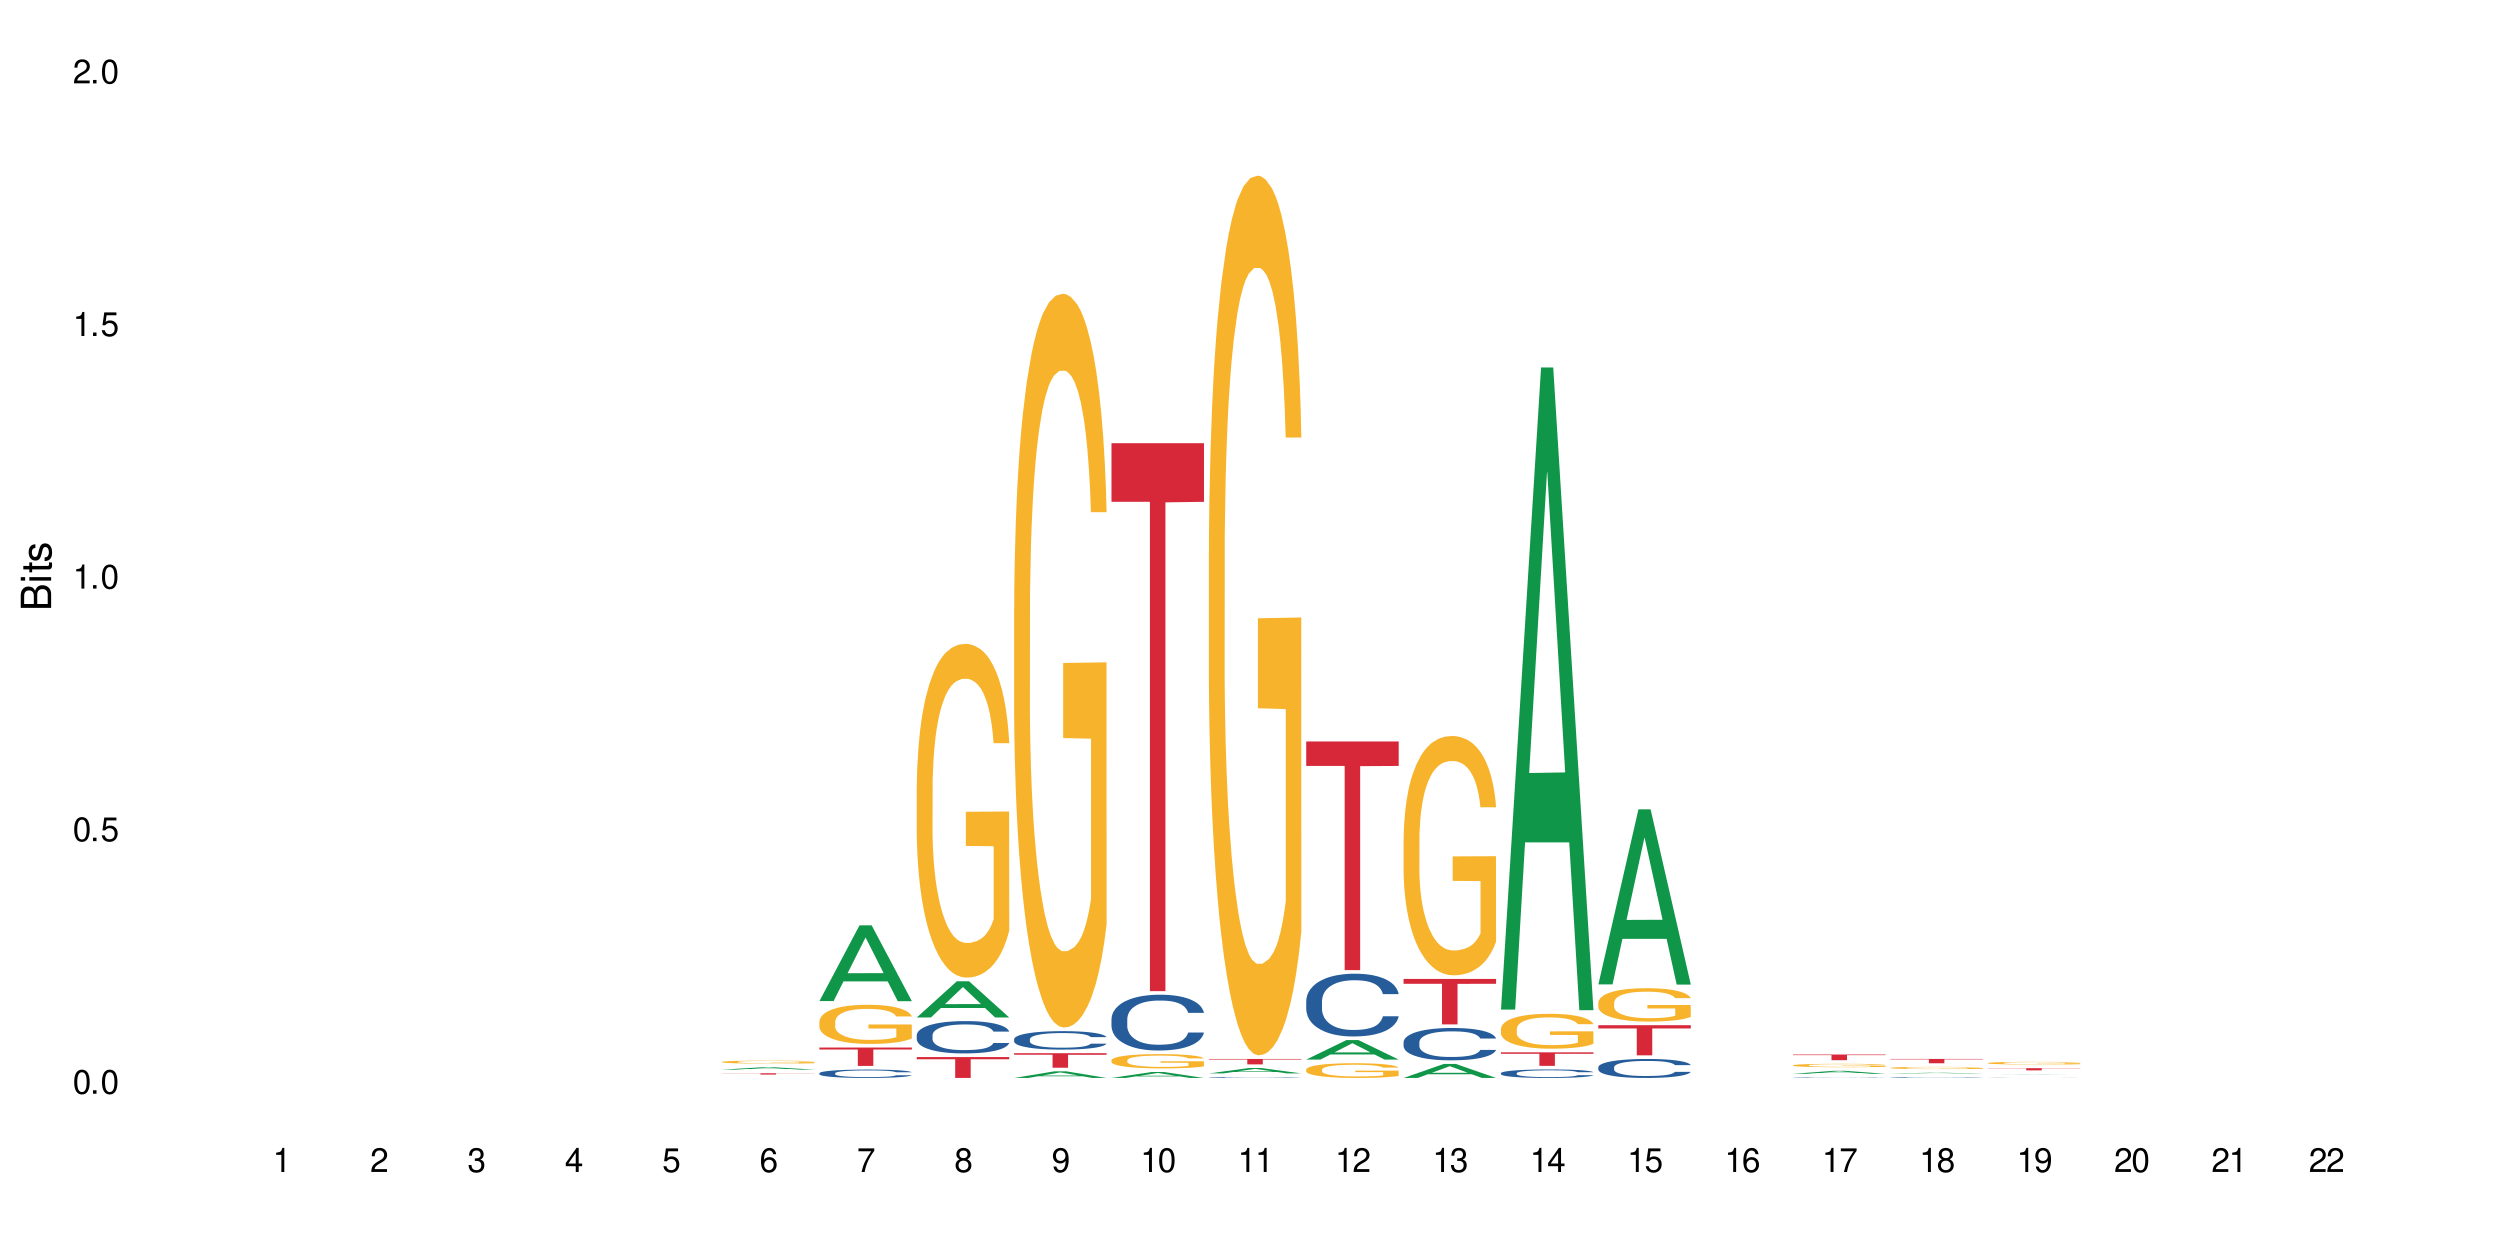 <?xml version="1.0" encoding="UTF-8"?>
<svg xmlns="http://www.w3.org/2000/svg" xmlns:xlink="http://www.w3.org/1999/xlink" width="720" height="360" viewBox="0 0 720 360">
<defs>
<g>
<g id="glyph-0-0">
</g>
<g id="glyph-0-1">
<path d="M 2.641 -6.938 C 2 -6.938 1.422 -6.656 1.078 -6.172 C 0.641 -5.562 0.406 -4.641 0.406 -3.359 C 0.406 -1.016 1.188 0.219 2.641 0.219 C 4.078 0.219 4.859 -1.016 4.859 -3.297 C 4.859 -4.641 4.656 -5.547 4.203 -6.172 C 3.844 -6.656 3.281 -6.938 2.641 -6.938 Z M 2.641 -6.188 C 3.547 -6.188 4 -5.25 4 -3.375 C 4 -1.406 3.562 -0.484 2.625 -0.484 C 1.734 -0.484 1.281 -1.438 1.281 -3.344 C 1.281 -5.25 1.734 -6.188 2.641 -6.188 Z M 2.641 -6.188 "/>
</g>
<g id="glyph-0-2">
<path d="M 1.828 -1 L 0.828 -1 L 0.828 0 L 1.828 0 Z M 1.828 -1 "/>
</g>
<g id="glyph-0-3">
<path d="M 4.562 -6.797 L 1.062 -6.797 L 0.547 -3.094 L 1.328 -3.094 C 1.719 -3.562 2.047 -3.734 2.578 -3.734 C 3.484 -3.734 4.062 -3.109 4.062 -2.094 C 4.062 -1.125 3.484 -0.531 2.578 -0.531 C 1.828 -0.531 1.375 -0.906 1.188 -1.672 L 0.328 -1.672 C 0.453 -1.109 0.547 -0.844 0.75 -0.594 C 1.125 -0.078 1.828 0.219 2.594 0.219 C 3.969 0.219 4.922 -0.781 4.922 -2.219 C 4.922 -3.562 4.031 -4.484 2.719 -4.484 C 2.25 -4.484 1.859 -4.359 1.469 -4.062 L 1.734 -5.969 L 4.562 -5.969 Z M 4.562 -6.797 "/>
</g>
<g id="glyph-0-4">
<path d="M 2.484 -4.938 L 2.484 0 L 3.328 0 L 3.328 -6.938 L 2.766 -6.938 C 2.469 -5.875 2.281 -5.734 0.984 -5.562 L 0.984 -4.938 Z M 2.484 -4.938 "/>
</g>
<g id="glyph-0-5">
<path d="M 4.859 -0.828 L 1.281 -0.828 C 1.359 -1.406 1.672 -1.781 2.5 -2.281 L 3.469 -2.828 C 4.406 -3.344 4.906 -4.062 4.906 -4.906 C 4.906 -5.484 4.672 -6.031 4.266 -6.406 C 3.859 -6.766 3.375 -6.938 2.719 -6.938 C 1.859 -6.938 1.219 -6.625 0.844 -6.031 C 0.609 -5.672 0.5 -5.234 0.484 -4.531 L 1.328 -4.531 C 1.359 -5.016 1.406 -5.281 1.531 -5.516 C 1.75 -5.938 2.188 -6.203 2.703 -6.203 C 3.469 -6.203 4.031 -5.641 4.031 -4.891 C 4.031 -4.344 3.719 -3.859 3.125 -3.516 L 2.234 -3 C 0.812 -2.172 0.406 -1.531 0.328 -0.016 L 4.859 -0.016 Z M 4.859 -0.828 "/>
</g>
<g id="glyph-0-6">
<path d="M 2.125 -3.188 L 2.578 -3.188 C 3.5 -3.188 3.984 -2.766 3.984 -1.922 C 3.984 -1.062 3.469 -0.531 2.594 -0.531 C 1.656 -0.531 1.203 -1 1.156 -2.016 L 0.312 -2.016 C 0.344 -1.453 0.438 -1.094 0.609 -0.781 C 0.953 -0.109 1.625 0.219 2.547 0.219 C 3.953 0.219 4.859 -0.625 4.859 -1.938 C 4.859 -2.828 4.516 -3.297 3.703 -3.594 C 4.344 -3.844 4.656 -4.328 4.656 -5.031 C 4.656 -6.219 3.875 -6.938 2.578 -6.938 C 1.203 -6.938 0.484 -6.172 0.453 -4.703 L 1.297 -4.703 C 1.312 -5.125 1.344 -5.359 1.453 -5.578 C 1.641 -5.969 2.062 -6.203 2.594 -6.203 C 3.344 -6.203 3.797 -5.75 3.797 -5 C 3.797 -4.516 3.609 -4.219 3.25 -4.047 C 3.016 -3.953 2.703 -3.922 2.125 -3.906 Z M 2.125 -3.188 "/>
</g>
<g id="glyph-0-7">
<path d="M 3.141 -1.672 L 3.141 0 L 3.984 0 L 3.984 -1.672 L 4.984 -1.672 L 4.984 -2.438 L 3.984 -2.438 L 3.984 -6.938 L 3.359 -6.938 L 0.266 -2.578 L 0.266 -1.672 Z M 3.141 -2.438 L 1 -2.438 L 3.141 -5.5 Z M 3.141 -2.438 "/>
</g>
<g id="glyph-0-8">
<path d="M 4.781 -5.125 C 4.609 -6.266 3.891 -6.938 2.844 -6.938 C 2.094 -6.938 1.422 -6.578 1.031 -5.953 C 0.594 -5.266 0.406 -4.422 0.406 -3.172 C 0.406 -2 0.578 -1.25 0.984 -0.641 C 1.359 -0.078 1.953 0.219 2.703 0.219 C 3.984 0.219 4.922 -0.75 4.922 -2.094 C 4.922 -3.375 4.062 -4.281 2.844 -4.281 C 2.172 -4.281 1.641 -4.031 1.281 -3.516 C 1.281 -5.234 1.828 -6.188 2.797 -6.188 C 3.391 -6.188 3.797 -5.797 3.938 -5.125 Z M 2.734 -3.531 C 3.547 -3.531 4.062 -2.953 4.062 -2.031 C 4.062 -1.156 3.484 -0.531 2.703 -0.531 C 1.922 -0.531 1.328 -1.188 1.328 -2.078 C 1.328 -2.938 1.906 -3.531 2.734 -3.531 Z M 2.734 -3.531 "/>
</g>
<g id="glyph-0-9">
<path d="M 4.984 -6.797 L 0.438 -6.797 L 0.438 -5.969 L 4.109 -5.969 C 2.5 -3.656 1.828 -2.234 1.328 0 L 2.219 0 C 2.594 -2.172 3.453 -4.047 4.984 -6.094 Z M 4.984 -6.797 "/>
</g>
<g id="glyph-0-10">
<path d="M 3.75 -3.656 C 4.469 -4.094 4.688 -4.438 4.688 -5.078 C 4.688 -6.172 3.844 -6.938 2.641 -6.938 C 1.438 -6.938 0.594 -6.172 0.594 -5.094 C 0.594 -4.438 0.812 -4.094 1.516 -3.656 C 0.734 -3.266 0.359 -2.703 0.359 -1.922 C 0.359 -0.656 1.281 0.219 2.641 0.219 C 3.984 0.219 4.922 -0.656 4.922 -1.922 C 4.922 -2.703 4.531 -3.266 3.75 -3.656 Z M 2.641 -6.188 C 3.359 -6.188 3.812 -5.75 3.812 -5.062 C 3.812 -4.406 3.344 -3.984 2.641 -3.984 C 1.922 -3.984 1.453 -4.406 1.453 -5.078 C 1.453 -5.75 1.922 -6.188 2.641 -6.188 Z M 2.641 -3.266 C 3.484 -3.266 4.062 -2.719 4.062 -1.906 C 4.062 -1.078 3.484 -0.531 2.625 -0.531 C 1.797 -0.531 1.219 -1.094 1.219 -1.906 C 1.219 -2.719 1.781 -3.266 2.641 -3.266 Z M 2.641 -3.266 "/>
</g>
<g id="glyph-0-11">
<path d="M 0.516 -1.578 C 0.672 -0.453 1.406 0.219 2.438 0.219 C 3.188 0.219 3.859 -0.141 4.266 -0.766 C 4.688 -1.453 4.891 -2.297 4.891 -3.547 C 4.891 -4.719 4.703 -5.453 4.312 -6.078 C 3.938 -6.641 3.344 -6.938 2.594 -6.938 C 1.297 -6.938 0.359 -5.969 0.359 -4.625 C 0.359 -3.344 1.234 -2.453 2.453 -2.453 C 3.094 -2.453 3.578 -2.672 4.016 -3.203 C 4 -1.484 3.469 -0.531 2.5 -0.531 C 1.906 -0.531 1.484 -0.906 1.359 -1.578 Z M 2.578 -6.203 C 3.375 -6.203 3.969 -5.531 3.969 -4.641 C 3.969 -3.797 3.391 -3.188 2.547 -3.188 C 1.734 -3.188 1.234 -3.766 1.234 -4.688 C 1.234 -5.562 1.797 -6.203 2.578 -6.203 Z M 2.578 -6.203 "/>
</g>
<g id="glyph-1-0">
</g>
<g id="glyph-1-1">
<path d="M 0 -0.953 L 0 -4.891 C 0 -5.719 -0.234 -6.344 -0.734 -6.797 C -1.188 -7.234 -1.812 -7.469 -2.5 -7.469 C -3.547 -7.469 -4.188 -7 -4.625 -5.875 C -4.984 -6.688 -5.625 -7.094 -6.531 -7.094 C -7.172 -7.094 -7.734 -6.859 -8.141 -6.391 C -8.562 -5.922 -8.75 -5.344 -8.75 -4.5 L -8.75 -0.953 Z M -4.984 -2.062 L -7.766 -2.062 L -7.766 -4.219 C -7.766 -4.844 -7.688 -5.203 -7.453 -5.5 C -7.219 -5.812 -6.859 -5.969 -6.375 -5.969 C -5.891 -5.969 -5.531 -5.812 -5.297 -5.5 C -5.062 -5.203 -4.984 -4.844 -4.984 -4.219 Z M -0.984 -2.062 L -4 -2.062 L -4 -4.781 C -4 -5.766 -3.438 -6.359 -2.484 -6.359 C -1.547 -6.359 -0.984 -5.766 -0.984 -4.781 Z M -0.984 -2.062 "/>
</g>
<g id="glyph-1-2">
<path d="M -6.281 -1.797 L -6.281 -0.797 L 0 -0.797 L 0 -1.797 Z M -8.75 -1.797 L -8.75 -0.797 L -7.484 -0.797 L -7.484 -1.797 Z M -8.75 -1.797 "/>
</g>
<g id="glyph-1-3">
<path d="M -6.281 -3.047 L -6.281 -2.016 L -8.016 -2.016 L -8.016 -1.016 L -6.281 -1.016 L -6.281 -0.172 L -5.469 -0.172 L -5.469 -1.016 L -0.719 -1.016 C -0.078 -1.016 0.281 -1.453 0.281 -2.234 C 0.281 -2.5 0.25 -2.719 0.188 -3.047 L -0.641 -3.047 C -0.609 -2.906 -0.594 -2.766 -0.594 -2.562 C -0.594 -2.141 -0.719 -2.016 -1.156 -2.016 L -5.469 -2.016 L -5.469 -3.047 Z M -6.281 -3.047 "/>
</g>
<g id="glyph-1-4">
<path d="M -4.531 -5.25 C -5.766 -5.25 -6.469 -4.422 -6.469 -2.969 C -6.469 -1.516 -5.719 -0.562 -4.547 -0.562 C -3.562 -0.562 -3.094 -1.062 -2.734 -2.562 L -2.516 -3.484 C -2.344 -4.188 -2.094 -4.469 -1.641 -4.469 C -1.047 -4.469 -0.641 -3.875 -0.641 -3 C -0.641 -2.453 -0.797 -2 -1.062 -1.75 C -1.25 -1.594 -1.422 -1.531 -1.875 -1.469 L -1.875 -0.406 C -0.422 -0.453 0.281 -1.266 0.281 -2.922 C 0.281 -4.5 -0.5 -5.516 -1.719 -5.516 C -2.656 -5.516 -3.172 -4.984 -3.469 -3.734 L -3.703 -2.766 C -3.891 -1.953 -4.156 -1.609 -4.594 -1.609 C -5.188 -1.609 -5.547 -2.125 -5.547 -2.938 C -5.547 -3.75 -5.203 -4.172 -4.531 -4.203 Z M -4.531 -5.25 "/>
</g>
</g>
</defs>
<rect x="-72" y="-36" width="864" height="432" fill="rgb(100%, 100%, 100%)" fill-opacity="1"/>
<path fill-rule="nonzero" fill="rgb(6.275%, 58.824%, 28.235%)" fill-opacity="1" d="M 207.941 308.055 L 207.969 308.055 L 219.496 307.371 L 222.996 307.371 L 234.578 308.055 L 230.508 308.055 L 227.605 307.875 L 214.883 307.875 L 212.039 308.055 L 207.941 308.055 L 216.109 307.801 L 226.438 307.801 L 221.289 307.48 L 221.23 307.48 L 221.176 307.484 L 216.078 307.801 L 216.109 307.801 Z M 207.941 308.055 "/>
<path fill-rule="nonzero" fill="rgb(96.863%, 70.196%, 16.863%)" fill-opacity="1" d="M 207.941 305.836 L 207.973 305.832 L 207.973 305.816 L 208.102 305.781 L 208.426 305.734 L 208.848 305.695 L 209.305 305.664 L 209.598 305.645 L 210.082 305.621 L 210.508 305.605 L 211.578 305.57 L 212.941 305.535 L 213.691 305.523 L 214.535 305.508 L 215.738 305.496 L 216.289 305.488 L 217.977 305.477 L 219.895 305.469 L 222.008 305.465 L 222.98 305.469 L 224.312 305.469 L 226.133 305.48 L 227.172 305.488 L 227.984 305.496 L 228.828 305.504 L 229.867 305.52 L 230.844 305.539 L 231.621 305.559 L 232.402 305.582 L 233.051 305.605 L 233.605 305.633 L 234.094 305.668 L 234.383 305.695 L 234.578 305.723 L 230.062 305.723 L 229.805 305.695 L 229.512 305.672 L 229.023 305.648 L 228.535 305.629 L 228.051 305.613 L 227.141 305.594 L 226.359 305.582 L 225.387 305.57 L 224.441 305.562 L 223.371 305.559 L 222.723 305.555 L 221 305.555 L 219.441 305.562 L 218.531 305.57 L 217.879 305.574 L 216.973 305.586 L 216.418 305.598 L 216.094 305.602 L 215.121 305.625 L 214.469 305.648 L 214.113 305.664 L 213.656 305.688 L 213.332 305.707 L 212.977 305.738 L 212.781 305.762 L 212.52 305.816 L 212.488 305.957 L 212.586 305.988 L 212.781 306.02 L 213.039 306.047 L 213.43 306.078 L 213.82 306.102 L 214.504 306.133 L 215.086 306.152 L 215.543 306.164 L 216.418 306.188 L 216.777 306.195 L 217.621 306.207 L 218.496 306.219 L 219.57 306.227 L 220.383 306.234 L 221.684 306.238 L 223.34 306.238 L 225.289 306.23 L 226.523 306.227 L 227.367 306.219 L 227.918 306.215 L 228.602 306.207 L 229.09 306.199 L 229.543 306.188 L 230.098 306.176 L 230.098 305.988 L 222.07 305.988 L 222.07 305.898 L 234.547 305.898 L 234.578 306.207 L 233.898 306.227 L 233.051 306.246 L 232.238 306.262 L 231.395 306.277 L 230.195 306.289 L 229.219 306.301 L 227.723 306.312 L 226.359 306.316 L 224.93 306.324 L 223.664 306.324 L 222.168 306.328 L 220.836 306.324 L 219.406 306.32 L 218.27 306.312 L 216.191 306.297 L 214.891 306.277 L 214.047 306.266 L 213.172 306.25 L 212.293 306.23 L 211.512 306.207 L 210.992 306.191 L 210.473 306.172 L 209.922 306.148 L 209.402 306.121 L 209.012 306.098 L 208.652 306.07 L 208.395 306.047 L 208.133 306.008 L 208.004 305.98 L 207.941 305.957 Z M 207.941 305.836 "/>
<path fill-rule="nonzero" fill="rgb(83.922%, 15.686%, 22.353%)" fill-opacity="1" d="M 207.941 309.098 L 234.578 309.098 L 234.578 309.141 L 223.477 309.141 L 223.477 309.477 L 219.008 309.477 L 219.008 309.141 L 207.941 309.141 Z M 207.941 309.098 "/>
<path fill-rule="nonzero" fill="rgb(6.275%, 58.824%, 28.235%)" fill-opacity="1" d="M 235.98 288.316 L 236.008 288.297 L 247.535 266.504 L 251.039 266.504 L 262.621 288.34 L 258.551 288.34 L 255.648 282.637 L 242.926 282.637 L 240.078 288.316 L 235.98 288.316 L 244.148 280.281 L 254.48 280.262 L 249.328 270.07 L 249.273 270.051 L 249.215 270.113 L 244.121 280.262 L 244.148 280.281 Z M 235.98 288.316 "/>
<path fill-rule="nonzero" fill="rgb(14.51%, 36.078%, 60%)" fill-opacity="1" d="M 235.98 309.086 L 236.016 309.086 L 236.016 309.031 L 236.109 308.949 L 236.34 308.844 L 236.566 308.77 L 237.152 308.637 L 237.965 308.512 L 238.809 308.414 L 239.426 308.359 L 239.977 308.312 L 241.246 308.23 L 242.055 308.191 L 242.934 308.152 L 244.004 308.113 L 244.785 308.094 L 246.539 308.059 L 247.84 308.043 L 248.848 308.035 L 251.023 308.035 L 252.324 308.043 L 253.266 308.055 L 254.305 308.074 L 255.18 308.094 L 256.707 308.141 L 258.074 308.203 L 258.691 308.238 L 259.664 308.309 L 260.41 308.375 L 260.93 308.43 L 261.516 308.512 L 262.035 308.613 L 262.426 308.727 L 262.621 308.82 L 258.074 308.82 L 257.844 308.73 L 257.586 308.664 L 257.098 308.57 L 256.609 308.508 L 255.93 308.445 L 255.312 308.402 L 254.465 308.359 L 253.719 308.332 L 252.941 308.312 L 252.191 308.301 L 250.762 308.289 L 249.105 308.289 L 248.488 308.293 L 247.223 308.309 L 246.539 308.324 L 245.566 308.355 L 244.883 308.383 L 244.07 308.43 L 243.52 308.465 L 242.836 308.523 L 242.348 308.574 L 241.797 308.648 L 241.473 308.703 L 241.18 308.766 L 240.918 308.836 L 240.723 308.914 L 240.594 308.996 L 240.531 309.074 L 240.531 309.418 L 240.594 309.5 L 240.758 309.59 L 241.18 309.727 L 241.797 309.844 L 242.512 309.938 L 243.195 310 L 243.582 310.031 L 244.102 310.066 L 244.914 310.113 L 246.086 310.156 L 246.766 310.176 L 247.809 310.191 L 248.879 310.199 L 250.309 310.199 L 251.574 310.191 L 252.418 310.18 L 253.297 310.164 L 254.5 310.125 L 255.246 310.09 L 255.895 310.047 L 256.383 310.008 L 256.707 309.973 L 257.195 309.902 L 257.586 309.828 L 257.879 309.75 L 258.074 309.676 L 262.621 309.676 L 262.426 309.762 L 262.133 309.848 L 261.84 309.914 L 261.387 309.992 L 260.867 310.059 L 260.121 310.137 L 259.504 310.188 L 258.691 310.242 L 257.941 310.285 L 257.129 310.324 L 255.93 310.367 L 255.148 310.387 L 254.305 310.41 L 253.297 310.426 L 252.031 310.441 L 250.664 310.449 L 249.398 310.453 L 248.035 310.449 L 247.027 310.438 L 245.695 310.418 L 244.039 310.379 L 242.836 310.336 L 241.895 310.297 L 241.082 310.25 L 240.172 310.191 L 239.004 310.094 L 238.289 310.02 L 237.801 309.957 L 237.25 309.871 L 236.859 309.793 L 236.402 309.672 L 236.078 309.512 L 235.98 309.391 Z M 235.98 309.086 "/>
<path fill-rule="nonzero" fill="rgb(96.863%, 70.196%, 16.863%)" fill-opacity="1" d="M 235.98 294.211 L 236.016 294.199 L 236.016 293.992 L 236.145 293.531 L 236.469 292.891 L 236.891 292.367 L 237.348 291.957 L 237.637 291.738 L 238.125 291.43 L 238.547 291.203 L 239.621 290.742 L 240.984 290.309 L 241.73 290.125 L 242.578 289.949 L 243.777 289.754 L 244.332 289.68 L 246.02 289.516 L 247.938 289.414 L 250.047 289.383 L 251.023 289.391 L 252.355 289.434 L 254.176 289.547 L 255.215 289.648 L 256.027 289.754 L 256.871 289.887 L 257.91 290.094 L 258.887 290.34 L 259.664 290.586 L 260.445 290.895 L 261.094 291.223 L 261.645 291.586 L 262.133 292.016 L 262.426 292.379 L 262.621 292.738 L 258.105 292.738 L 257.844 292.379 L 257.555 292.098 L 257.066 291.762 L 256.578 291.512 L 256.09 291.316 L 255.18 291.051 L 254.402 290.887 L 253.426 290.742 L 252.484 290.648 L 251.414 290.586 L 250.762 290.566 L 249.043 290.566 L 247.48 290.637 L 246.57 290.719 L 245.922 290.801 L 245.012 290.957 L 244.461 291.082 L 244.137 291.164 L 243.16 291.48 L 242.512 291.77 L 242.152 291.965 L 241.699 292.273 L 241.375 292.551 L 241.016 292.965 L 240.82 293.273 L 240.562 293.973 L 240.531 295.824 L 240.625 296.219 L 240.82 296.641 L 241.082 297.012 L 241.473 297.402 L 241.863 297.699 L 242.543 298.102 L 243.129 298.367 L 243.582 298.543 L 244.461 298.82 L 244.816 298.914 L 245.664 299.098 L 246.539 299.242 L 247.613 299.367 L 248.426 299.43 L 249.723 299.48 L 251.379 299.48 L 253.328 299.418 L 254.562 299.336 L 255.41 299.254 L 255.961 299.184 L 256.645 299.07 L 257.129 298.965 L 257.586 298.852 L 258.137 298.676 L 258.137 296.219 L 250.113 296.207 L 250.113 295.055 L 262.59 295.043 L 262.621 299.07 L 261.938 299.348 L 261.094 299.613 L 260.281 299.82 L 259.438 299.996 L 258.234 300.191 L 257.262 300.312 L 255.766 300.457 L 254.402 300.551 L 252.973 300.613 L 251.707 300.645 L 250.211 300.652 L 248.879 300.633 L 247.449 300.57 L 246.312 300.488 L 245.273 300.387 L 244.234 300.254 L 242.934 300.035 L 242.09 299.859 L 241.211 299.645 L 240.336 299.387 L 239.555 299.109 L 239.035 298.895 L 238.516 298.648 L 237.965 298.336 L 237.441 297.988 L 237.055 297.668 L 236.695 297.309 L 236.438 296.969 L 236.176 296.504 L 236.047 296.137 L 235.98 295.816 Z M 235.98 294.211 "/>
<path fill-rule="nonzero" fill="rgb(83.922%, 15.686%, 22.353%)" fill-opacity="1" d="M 235.98 301.699 L 262.621 301.699 L 262.621 302.266 L 251.52 302.27 L 251.52 306.992 L 247.051 306.992 L 247.051 302.273 L 246.988 302.266 L 235.98 302.266 Z M 235.98 301.699 "/>
<path fill-rule="nonzero" fill="rgb(6.275%, 58.824%, 28.235%)" fill-opacity="1" d="M 264.023 293.027 L 264.051 293.02 L 275.578 282.598 L 279.078 282.598 L 290.664 293.039 L 286.594 293.039 L 283.691 290.312 L 270.969 290.312 L 268.121 293.027 L 264.023 293.027 L 272.191 289.184 L 282.523 289.176 L 277.371 284.305 L 277.312 284.293 L 277.258 284.324 L 272.164 289.176 L 272.191 289.184 Z M 264.023 293.027 "/>
<path fill-rule="nonzero" fill="rgb(14.51%, 36.078%, 60%)" fill-opacity="1" d="M 264.023 298.129 L 264.055 298.121 L 264.055 297.918 L 264.152 297.594 L 264.379 297.188 L 264.609 296.906 L 265.191 296.402 L 266.004 295.918 L 266.848 295.543 L 267.465 295.324 L 268.02 295.152 L 269.285 294.84 L 270.098 294.676 L 270.977 294.531 L 272.047 294.387 L 272.828 294.301 L 274.582 294.168 L 275.879 294.105 L 276.887 294.082 L 279.066 294.082 L 280.363 294.117 L 281.305 294.156 L 282.348 294.227 L 283.223 294.301 L 284.75 294.488 L 286.113 294.727 L 286.73 294.863 L 287.707 295.129 L 288.453 295.383 L 288.973 295.605 L 289.559 295.918 L 290.078 296.301 L 290.469 296.734 L 290.664 297.102 L 286.113 297.102 L 285.887 296.762 L 285.629 296.496 L 285.141 296.148 L 284.652 295.902 L 283.969 295.656 L 283.352 295.492 L 282.508 295.332 L 281.762 295.23 L 280.98 295.152 L 280.234 295.102 L 278.805 295.051 L 277.148 295.051 L 276.531 295.066 L 275.262 295.137 L 274.582 295.195 L 273.605 295.316 L 272.926 295.426 L 272.113 295.594 L 271.559 295.738 L 270.879 295.961 L 270.391 296.156 L 269.84 296.438 L 269.512 296.648 L 269.223 296.887 L 268.961 297.168 L 268.766 297.465 L 268.637 297.781 L 268.57 298.086 L 268.57 299.406 L 268.637 299.711 L 268.797 300.07 L 269.223 300.586 L 269.84 301.039 L 270.555 301.395 L 271.234 301.652 L 271.625 301.77 L 272.145 301.906 L 272.957 302.074 L 274.125 302.246 L 274.809 302.312 L 275.848 302.383 L 276.922 302.418 L 278.352 302.418 L 279.617 302.383 L 280.461 302.34 L 281.34 302.273 L 282.539 302.129 L 283.289 301.992 L 283.938 301.828 L 284.426 301.668 L 284.75 301.531 L 285.238 301.27 L 285.629 300.98 L 285.918 300.68 L 286.113 300.391 L 290.664 300.391 L 290.469 300.73 L 290.176 301.062 L 289.883 301.309 L 289.43 301.609 L 288.91 301.871 L 288.16 302.168 L 287.543 302.363 L 286.73 302.578 L 285.984 302.738 L 285.172 302.883 L 283.969 303.055 L 283.191 303.141 L 282.348 303.215 L 281.34 303.285 L 280.07 303.344 L 278.707 303.379 L 277.441 303.387 L 276.074 303.367 L 275.07 303.336 L 273.738 303.258 L 272.078 303.105 L 270.879 302.945 L 269.938 302.781 L 269.125 302.613 L 268.215 302.383 L 267.043 302.008 L 266.328 301.719 L 265.844 301.48 L 265.289 301.148 L 264.898 300.852 L 264.445 300.375 L 264.121 299.77 L 264.023 299.305 Z M 264.023 298.129 "/>
<path fill-rule="nonzero" fill="rgb(96.863%, 70.196%, 16.863%)" fill-opacity="1" d="M 264.023 226.598 L 264.055 226.512 L 264.055 224.758 L 264.184 220.805 L 264.512 215.363 L 264.934 210.887 L 265.387 207.375 L 265.68 205.531 L 266.168 202.898 L 266.59 200.965 L 267.66 197.016 L 269.027 193.328 L 269.773 191.75 L 270.617 190.254 L 271.82 188.586 L 272.371 187.973 L 274.062 186.57 L 275.977 185.691 L 278.09 185.426 L 279.066 185.516 L 280.398 185.867 L 282.215 186.832 L 283.254 187.711 L 284.066 188.586 L 284.914 189.73 L 285.953 191.484 L 286.926 193.59 L 287.707 195.699 L 288.484 198.332 L 289.137 201.141 L 289.688 204.215 L 290.176 207.902 L 290.469 210.973 L 290.664 214.047 L 286.148 214.047 L 285.887 210.973 L 285.594 208.602 L 285.105 205.707 L 284.621 203.598 L 284.133 201.93 L 283.223 199.648 L 282.441 198.246 L 281.469 197.016 L 280.527 196.227 L 279.453 195.699 L 278.805 195.523 L 277.082 195.523 L 275.523 196.137 L 274.613 196.84 L 273.965 197.543 L 273.055 198.859 L 272.504 199.914 L 272.176 200.613 L 271.203 203.336 L 270.555 205.793 L 270.195 207.461 L 269.742 210.094 L 269.414 212.465 L 269.059 215.977 L 268.863 218.609 L 268.605 224.582 L 268.57 240.383 L 268.668 243.719 L 268.863 247.316 L 269.125 250.477 L 269.512 253.812 L 269.902 256.359 L 270.586 259.781 L 271.172 262.066 L 271.625 263.559 L 272.504 265.93 L 272.859 266.719 L 273.703 268.297 L 274.582 269.527 L 275.652 270.582 L 276.465 271.105 L 277.766 271.547 L 279.422 271.547 L 281.371 271.02 L 282.605 270.316 L 283.449 269.613 L 284.004 269 L 284.684 268.035 L 285.172 267.156 L 285.629 266.191 L 286.18 264.699 L 286.18 243.719 L 278.156 243.629 L 278.156 233.797 L 290.629 233.711 L 290.664 268.035 L 289.98 270.406 L 289.137 272.688 L 288.324 274.441 L 287.48 275.938 L 286.277 277.605 L 285.301 278.656 L 283.809 279.887 L 282.441 280.676 L 281.016 281.203 L 279.746 281.465 L 278.254 281.555 L 276.922 281.379 L 275.492 280.852 L 274.355 280.148 L 273.312 279.273 L 272.273 278.129 L 270.977 276.285 L 270.129 274.793 L 269.254 272.949 L 268.375 270.758 L 267.598 268.387 L 267.078 266.543 L 266.559 264.438 L 266.004 261.801 L 265.484 258.816 L 265.094 256.098 L 264.738 253.023 L 264.477 250.125 L 264.219 246.176 L 264.09 243.016 L 264.023 240.293 Z M 264.023 226.598 "/>
<path fill-rule="nonzero" fill="rgb(83.922%, 15.686%, 22.353%)" fill-opacity="1" d="M 264.023 304.43 L 290.664 304.43 L 290.664 305.074 L 279.559 305.078 L 279.559 310.453 L 275.094 310.453 L 275.094 305.086 L 275.027 305.074 L 264.023 305.074 Z M 264.023 304.43 "/>
<path fill-rule="nonzero" fill="rgb(6.275%, 58.824%, 28.235%)" fill-opacity="1" d="M 292.066 310.449 L 292.094 310.449 L 303.621 308.547 L 307.121 308.547 L 318.703 310.453 L 314.633 310.453 L 311.73 309.957 L 299.008 309.957 L 296.164 310.449 L 292.066 310.449 L 300.234 309.75 L 310.562 309.746 L 305.414 308.859 L 305.355 308.855 L 305.301 308.863 L 300.203 309.746 L 300.234 309.75 Z M 292.066 310.449 "/>
<path fill-rule="nonzero" fill="rgb(14.51%, 36.078%, 60%)" fill-opacity="1" d="M 292.066 299.285 L 292.098 299.281 L 292.098 299.164 L 292.195 298.98 L 292.422 298.746 L 292.648 298.586 L 293.234 298.301 L 294.047 298.023 L 294.891 297.809 L 295.508 297.684 L 296.062 297.586 L 297.328 297.406 L 298.141 297.312 L 299.016 297.23 L 300.09 297.148 L 300.867 297.102 L 302.625 297.023 L 303.922 296.988 L 304.93 296.973 L 307.105 296.973 L 308.406 296.992 L 309.348 297.02 L 310.387 297.059 L 311.266 297.102 L 312.793 297.207 L 314.156 297.344 L 314.773 297.422 L 315.746 297.57 L 316.496 297.719 L 317.016 297.844 L 317.602 298.023 L 318.121 298.242 L 318.508 298.488 L 318.703 298.699 L 314.156 298.699 L 313.93 298.504 L 313.668 298.352 L 313.18 298.152 L 312.695 298.012 L 312.012 297.871 L 311.395 297.781 L 310.551 297.688 L 309.805 297.629 L 309.023 297.586 L 308.277 297.559 L 306.848 297.527 L 305.191 297.527 L 304.574 297.539 L 303.305 297.578 L 302.625 297.609 L 301.648 297.68 L 300.965 297.742 L 300.152 297.84 L 299.602 297.922 L 298.918 298.047 L 298.434 298.16 L 297.879 298.32 L 297.555 298.441 L 297.262 298.574 L 297.004 298.734 L 296.809 298.906 L 296.68 299.086 L 296.613 299.262 L 296.613 300.012 L 296.68 300.188 L 296.84 300.391 L 297.262 300.688 L 297.879 300.945 L 298.594 301.148 L 299.277 301.293 L 299.668 301.363 L 300.188 301.441 L 301 301.535 L 302.168 301.633 L 302.852 301.672 L 303.891 301.711 L 304.961 301.73 L 306.391 301.73 L 307.66 301.711 L 308.504 301.688 L 309.379 301.648 L 310.582 301.566 L 311.328 301.488 L 311.98 301.395 L 312.465 301.305 L 312.793 301.227 L 313.277 301.074 L 313.668 300.91 L 313.961 300.742 L 314.156 300.574 L 318.703 300.574 L 318.508 300.77 L 318.219 300.961 L 317.926 301.102 L 317.469 301.27 L 316.949 301.422 L 316.203 301.59 L 315.586 301.703 L 314.773 301.824 L 314.027 301.914 L 313.215 301.996 L 312.012 302.094 L 311.23 302.145 L 310.387 302.188 L 309.379 302.227 L 308.113 302.262 L 306.75 302.277 L 305.48 302.285 L 304.117 302.273 L 303.109 302.254 L 301.777 302.211 L 300.121 302.125 L 298.918 302.031 L 297.977 301.941 L 297.164 301.844 L 296.254 301.711 L 295.086 301.496 L 294.371 301.332 L 293.883 301.195 L 293.332 301.008 L 292.941 300.836 L 292.488 300.566 L 292.164 300.223 L 292.066 299.953 Z M 292.066 299.285 "/>
<path fill-rule="nonzero" fill="rgb(96.863%, 70.196%, 16.863%)" fill-opacity="1" d="M 292.066 175.113 L 292.098 174.918 L 292.098 171.059 L 292.227 162.375 L 292.551 150.406 L 292.973 140.562 L 293.43 132.844 L 293.723 128.789 L 294.207 123 L 294.633 118.754 L 295.703 110.07 L 297.066 101.965 L 297.816 98.488 L 298.66 95.207 L 299.863 91.543 L 300.414 90.191 L 302.102 87.102 L 304.02 85.172 L 306.133 84.594 L 307.105 84.785 L 308.438 85.559 L 310.258 87.68 L 311.297 89.613 L 312.109 91.543 L 312.953 94.051 L 313.992 97.91 L 314.969 102.543 L 315.746 107.176 L 316.527 112.965 L 317.176 119.141 L 317.73 125.895 L 318.219 134 L 318.508 140.758 L 318.703 147.512 L 314.188 147.512 L 313.93 140.758 L 313.637 135.547 L 313.148 129.176 L 312.66 124.543 L 312.176 120.879 L 311.266 115.859 L 310.484 112.773 L 309.512 110.07 L 308.566 108.332 L 307.496 107.176 L 306.848 106.789 L 305.125 106.789 L 303.566 108.141 L 302.656 109.684 L 302.004 111.227 L 301.098 114.121 L 300.543 116.438 L 300.219 117.984 L 299.246 123.965 L 298.594 129.371 L 298.238 133.035 L 297.781 138.828 L 297.457 144.039 L 297.102 151.758 L 296.906 157.547 L 296.645 170.672 L 296.613 205.414 L 296.711 212.746 L 296.906 220.66 L 297.164 227.609 L 297.555 234.941 L 297.945 240.539 L 298.629 248.066 L 299.211 253.086 L 299.668 256.367 L 300.543 261.578 L 300.902 263.312 L 301.746 266.789 L 302.625 269.488 L 303.695 271.805 L 304.508 272.965 L 305.809 273.93 L 307.465 273.93 L 309.414 272.77 L 310.648 271.227 L 311.492 269.684 L 312.043 268.332 L 312.727 266.207 L 313.215 264.277 L 313.668 262.156 L 314.223 258.875 L 314.223 212.746 L 306.195 212.555 L 306.195 190.938 L 318.672 190.746 L 318.703 266.207 L 318.023 271.418 L 317.176 276.438 L 316.363 280.297 L 315.52 283.578 L 314.32 287.246 L 313.344 289.562 L 311.848 292.266 L 310.484 294 L 309.055 295.16 L 307.789 295.738 L 306.293 295.93 L 304.961 295.543 L 303.531 294.387 L 302.395 292.844 L 301.355 290.914 L 300.316 288.402 L 299.016 284.352 L 298.172 281.07 L 297.297 277.016 L 296.418 272.191 L 295.637 266.98 L 295.117 262.926 L 294.598 258.297 L 294.047 252.504 L 293.527 245.941 L 293.137 239.961 L 292.781 233.203 L 292.52 226.836 L 292.258 218.152 L 292.129 211.203 L 292.066 205.219 Z M 292.066 175.113 "/>
<path fill-rule="nonzero" fill="rgb(83.922%, 15.686%, 22.353%)" fill-opacity="1" d="M 292.066 303.328 L 318.703 303.328 L 318.703 303.773 L 307.602 303.777 L 307.602 307.504 L 303.137 307.504 L 303.137 303.781 L 303.07 303.773 L 292.066 303.773 Z M 292.066 303.328 "/>
<path fill-rule="nonzero" fill="rgb(6.275%, 58.824%, 28.235%)" fill-opacity="1" d="M 320.105 310.449 L 320.137 310.449 L 331.66 308.738 L 335.164 308.738 L 346.746 310.453 L 342.676 310.453 L 339.773 310.004 L 327.051 310.004 L 324.203 310.449 L 320.105 310.449 L 328.273 309.82 L 338.605 309.82 L 333.453 309.02 L 333.398 309.016 L 333.34 309.023 L 328.246 309.82 L 328.273 309.82 Z M 320.105 310.449 "/>
<path fill-rule="nonzero" fill="rgb(14.51%, 36.078%, 60%)" fill-opacity="1" d="M 320.105 293.477 L 320.141 293.461 L 320.141 293.109 L 320.238 292.551 L 320.465 291.848 L 320.691 291.363 L 321.277 290.496 L 322.09 289.66 L 322.934 289.016 L 323.551 288.633 L 324.102 288.34 L 325.371 287.797 L 326.18 287.52 L 327.059 287.27 L 328.129 287.02 L 328.91 286.871 L 330.664 286.637 L 331.965 286.535 L 332.973 286.492 L 335.148 286.492 L 336.449 286.551 L 337.391 286.625 L 338.43 286.742 L 339.305 286.871 L 340.832 287.195 L 342.199 287.605 L 342.816 287.84 L 343.789 288.297 L 344.535 288.738 L 345.059 289.117 L 345.641 289.66 L 346.16 290.32 L 346.551 291.07 L 346.746 291.699 L 342.199 291.699 L 341.969 291.113 L 341.711 290.66 L 341.223 290.059 L 340.734 289.633 L 340.055 289.207 L 339.438 288.926 L 338.59 288.648 L 337.844 288.473 L 337.066 288.34 L 336.316 288.254 L 334.887 288.164 L 333.23 288.164 L 332.613 288.195 L 331.348 288.312 L 330.664 288.414 L 329.691 288.617 L 329.008 288.809 L 328.195 289.102 L 327.645 289.352 L 326.961 289.734 L 326.473 290.07 L 325.922 290.555 L 325.598 290.922 L 325.305 291.336 L 325.043 291.82 L 324.848 292.332 L 324.719 292.875 L 324.656 293.402 L 324.656 295.68 L 324.719 296.207 L 324.883 296.824 L 325.305 297.719 L 325.922 298.496 L 326.637 299.113 L 327.32 299.551 L 327.707 299.758 L 328.227 299.992 L 329.039 300.285 L 330.211 300.578 L 330.891 300.699 L 331.934 300.816 L 333.004 300.875 L 334.434 300.875 L 335.699 300.816 L 336.547 300.742 L 337.422 300.625 L 338.625 300.375 L 339.371 300.141 L 340.02 299.859 L 340.508 299.582 L 340.832 299.348 L 341.32 298.891 L 341.711 298.395 L 342.004 297.879 L 342.199 297.379 L 346.746 297.379 L 346.551 297.969 L 346.258 298.539 L 345.965 298.965 L 345.512 299.48 L 344.992 299.934 L 344.246 300.449 L 343.629 300.785 L 342.816 301.152 L 342.066 301.43 L 341.254 301.68 L 340.055 301.973 L 339.273 302.121 L 338.43 302.254 L 337.422 302.371 L 336.156 302.473 L 334.789 302.531 L 333.523 302.547 L 332.16 302.516 L 331.152 302.457 L 329.82 302.328 L 328.164 302.062 L 326.961 301.785 L 326.02 301.504 L 325.207 301.211 L 324.297 300.816 L 323.129 300.168 L 322.414 299.672 L 321.926 299.258 L 321.375 298.688 L 320.984 298.172 L 320.527 297.352 L 320.203 296.309 L 320.105 295.504 Z M 320.105 293.477 "/>
<path fill-rule="nonzero" fill="rgb(96.863%, 70.196%, 16.863%)" fill-opacity="1" d="M 320.105 305.348 L 320.141 305.344 L 320.141 305.27 L 320.27 305.102 L 320.594 304.867 L 321.016 304.676 L 321.473 304.527 L 321.762 304.449 L 322.25 304.336 L 322.672 304.254 L 323.746 304.086 L 325.109 303.926 L 325.855 303.859 L 326.703 303.797 L 327.902 303.727 L 328.457 303.699 L 330.145 303.641 L 332.062 303.602 L 334.172 303.59 L 335.148 303.594 L 336.48 303.609 L 338.301 303.648 L 339.34 303.688 L 340.152 303.727 L 340.996 303.773 L 342.035 303.848 L 343.012 303.938 L 343.789 304.027 L 344.57 304.141 L 345.219 304.262 L 345.77 304.391 L 346.258 304.551 L 346.551 304.68 L 346.746 304.812 L 342.23 304.812 L 341.969 304.68 L 341.68 304.578 L 341.191 304.457 L 340.703 304.367 L 340.215 304.297 L 339.305 304.199 L 338.527 304.137 L 337.551 304.086 L 336.609 304.051 L 335.539 304.027 L 334.887 304.02 L 333.168 304.02 L 331.605 304.047 L 330.699 304.078 L 330.047 304.109 L 329.137 304.164 L 328.586 304.207 L 328.262 304.238 L 327.285 304.355 L 326.637 304.461 L 326.277 304.531 L 325.824 304.645 L 325.5 304.746 L 325.141 304.895 L 324.945 305.008 L 324.688 305.262 L 324.656 305.938 L 324.754 306.078 L 324.945 306.234 L 325.207 306.367 L 325.598 306.512 L 325.988 306.617 L 326.668 306.766 L 327.254 306.863 L 327.707 306.926 L 328.586 307.027 L 328.941 307.062 L 329.789 307.129 L 330.664 307.18 L 331.738 307.227 L 332.551 307.25 L 333.848 307.266 L 335.504 307.266 L 337.453 307.246 L 338.688 307.215 L 339.535 307.184 L 340.086 307.16 L 340.77 307.117 L 341.254 307.078 L 341.711 307.039 L 342.262 306.977 L 342.262 306.078 L 334.238 306.074 L 334.238 305.656 L 346.715 305.652 L 346.746 307.117 L 346.062 307.219 L 345.219 307.316 L 344.406 307.391 L 343.562 307.453 L 342.359 307.527 L 341.387 307.57 L 339.891 307.625 L 338.527 307.656 L 337.098 307.68 L 335.832 307.691 L 334.336 307.695 L 333.004 307.688 L 331.574 307.664 L 330.438 307.633 L 329.398 307.598 L 328.359 307.547 L 327.059 307.469 L 326.215 307.406 L 325.336 307.328 L 324.461 307.234 L 323.68 307.133 L 323.16 307.055 L 322.641 306.965 L 322.09 306.852 L 321.566 306.723 L 321.18 306.609 L 320.82 306.477 L 320.562 306.352 L 320.301 306.184 L 320.172 306.051 L 320.105 305.934 Z M 320.105 305.348 "/>
<path fill-rule="nonzero" fill="rgb(83.922%, 15.686%, 22.353%)" fill-opacity="1" d="M 320.105 127.633 L 346.746 127.633 L 346.746 144.527 L 335.645 144.676 L 335.645 285.449 L 331.176 285.449 L 331.176 144.824 L 331.113 144.527 L 320.105 144.527 Z M 320.105 127.633 "/>
<path fill-rule="nonzero" fill="rgb(6.275%, 58.824%, 28.235%)" fill-opacity="1" d="M 348.148 309.148 L 348.176 309.145 L 359.703 307.586 L 363.203 307.586 L 374.789 309.148 L 370.719 309.148 L 367.816 308.742 L 355.094 308.742 L 352.246 309.148 L 348.148 309.148 L 356.316 308.574 L 366.648 308.57 L 361.496 307.84 L 361.441 307.84 L 361.383 307.844 L 356.289 308.57 L 356.316 308.574 Z M 348.148 309.148 "/>
<path fill-rule="nonzero" fill="rgb(14.51%, 36.078%, 60%)" fill-opacity="1" d="M 348.148 310.305 L 348.18 310.305 L 348.18 310.301 L 348.277 310.293 L 348.504 310.281 L 348.734 310.273 L 349.316 310.258 L 350.129 310.246 L 350.973 310.234 L 351.59 310.227 L 352.145 310.223 L 353.41 310.215 L 354.223 310.211 L 355.102 310.207 L 356.172 310.203 L 356.953 310.199 L 358.707 310.195 L 360.008 310.195 L 361.012 310.191 L 363.191 310.191 L 364.488 310.195 L 366.473 310.195 L 367.348 310.199 L 368.875 310.203 L 370.238 310.211 L 370.855 310.215 L 371.832 310.223 L 372.578 310.23 L 373.098 310.234 L 373.684 310.246 L 374.203 310.254 L 374.594 310.266 L 374.789 310.277 L 370.238 310.277 L 370.012 310.27 L 369.754 310.262 L 369.266 310.25 L 368.777 310.242 L 368.094 310.238 L 367.477 310.23 L 366.633 310.227 L 365.887 310.227 L 365.105 310.223 L 364.359 310.223 L 362.93 310.219 L 360.656 310.219 L 359.391 310.223 L 358.707 310.223 L 357.73 310.227 L 357.051 310.23 L 356.238 310.234 L 355.684 310.238 L 355.004 310.246 L 354.516 310.25 L 353.965 310.258 L 353.637 310.266 L 353.348 310.27 L 353.086 310.277 L 352.891 310.289 L 352.762 310.297 L 352.695 310.305 L 352.695 310.34 L 352.762 310.352 L 352.922 310.359 L 353.348 310.375 L 353.965 310.387 L 354.68 310.398 L 355.359 310.402 L 355.75 310.406 L 356.27 310.41 L 357.082 310.418 L 358.25 310.422 L 358.934 310.422 L 359.973 310.426 L 363.742 310.426 L 364.586 310.422 L 365.465 310.422 L 366.664 310.418 L 367.414 310.414 L 368.062 310.41 L 368.551 310.406 L 368.875 310.402 L 369.363 310.395 L 369.754 310.387 L 370.043 310.379 L 370.238 310.367 L 374.789 310.367 L 374.594 310.379 L 374.008 310.395 L 373.555 310.402 L 373.035 310.41 L 372.285 310.418 L 371.668 310.426 L 370.855 310.43 L 370.109 310.434 L 369.297 310.438 L 368.094 310.445 L 367.316 310.445 L 366.473 310.449 L 365.465 310.449 L 364.195 310.453 L 359.195 310.453 L 357.863 310.449 L 356.203 310.445 L 355.004 310.441 L 354.062 310.438 L 353.25 310.43 L 352.34 310.426 L 351.168 310.414 L 350.453 310.406 L 349.969 310.398 L 349.414 310.391 L 349.023 310.383 L 348.57 310.367 L 348.246 310.352 L 348.148 310.34 Z M 348.148 310.305 "/>
<path fill-rule="nonzero" fill="rgb(96.863%, 70.196%, 16.863%)" fill-opacity="1" d="M 348.148 159.094 L 348.18 158.859 L 348.18 154.234 L 348.312 143.82 L 348.637 129.477 L 349.059 117.676 L 349.512 108.418 L 349.805 103.562 L 350.293 96.621 L 350.715 91.527 L 351.785 81.117 L 353.152 71.398 L 353.898 67.234 L 354.742 63.301 L 355.945 58.902 L 356.496 57.285 L 358.188 53.582 L 360.102 51.27 L 362.215 50.574 L 363.191 50.805 L 364.523 51.73 L 366.34 54.277 L 367.379 56.59 L 368.191 58.902 L 369.039 61.91 L 370.078 66.539 L 371.051 72.094 L 371.832 77.645 L 372.609 84.586 L 373.262 91.992 L 373.812 100.09 L 374.301 109.809 L 374.594 117.906 L 374.789 126.004 L 370.273 126.004 L 370.012 117.906 L 369.719 111.66 L 369.23 104.023 L 368.746 98.469 L 368.258 94.074 L 367.348 88.059 L 366.57 84.355 L 365.594 81.117 L 364.652 79.035 L 363.578 77.645 L 362.93 77.184 L 361.207 77.184 L 359.648 78.805 L 358.738 80.652 L 358.09 82.504 L 357.18 85.977 L 356.629 88.754 L 356.301 90.602 L 355.328 97.777 L 354.68 104.254 L 354.32 108.652 L 353.867 115.594 L 353.543 121.84 L 353.184 131.094 L 352.988 138.035 L 352.73 153.77 L 352.695 195.418 L 352.793 204.211 L 352.988 213.699 L 353.25 222.027 L 353.637 230.82 L 354.027 237.531 L 354.711 246.555 L 355.297 252.57 L 355.75 256.504 L 356.629 262.75 L 356.984 264.832 L 357.828 268.996 L 358.707 272.238 L 359.777 275.012 L 360.59 276.402 L 361.891 277.559 L 363.547 277.559 L 365.496 276.172 L 366.73 274.32 L 367.574 272.469 L 368.129 270.848 L 368.809 268.305 L 369.297 265.988 L 369.754 263.445 L 370.305 259.512 L 370.305 204.211 L 362.281 203.98 L 362.281 178.066 L 374.754 177.832 L 374.789 268.305 L 374.105 274.551 L 373.262 280.566 L 372.449 285.195 L 371.605 289.129 L 370.402 293.523 L 369.426 296.301 L 367.934 299.539 L 366.57 301.621 L 365.141 303.012 L 363.871 303.703 L 362.379 303.938 L 361.047 303.473 L 359.617 302.086 L 358.48 300.234 L 357.441 297.922 L 356.398 294.914 L 355.102 290.055 L 354.254 286.121 L 353.379 281.262 L 352.5 275.477 L 351.723 269.23 L 351.203 264.371 L 350.684 258.816 L 350.129 251.875 L 349.609 244.008 L 349.219 236.836 L 348.863 228.738 L 348.602 221.102 L 348.344 210.691 L 348.215 202.359 L 348.148 195.188 Z M 348.148 159.094 "/>
<path fill-rule="nonzero" fill="rgb(83.922%, 15.686%, 22.353%)" fill-opacity="1" d="M 348.148 304.98 L 374.789 304.98 L 374.789 305.148 L 363.684 305.148 L 363.684 306.543 L 359.219 306.543 L 359.219 305.148 L 348.148 305.148 Z M 348.148 304.98 "/>
<path fill-rule="nonzero" fill="rgb(6.275%, 58.824%, 28.235%)" fill-opacity="1" d="M 376.191 305.156 L 376.219 305.152 L 387.746 299.547 L 391.246 299.547 L 402.828 305.164 L 398.758 305.164 L 395.855 303.695 L 383.133 303.695 L 380.289 305.156 L 376.191 305.156 L 384.359 303.09 L 394.691 303.086 L 389.539 300.465 L 389.48 300.457 L 389.426 300.473 L 384.328 303.086 L 384.359 303.09 Z M 376.191 305.156 "/>
<path fill-rule="nonzero" fill="rgb(14.51%, 36.078%, 60%)" fill-opacity="1" d="M 376.191 288.301 L 376.223 288.285 L 376.223 287.887 L 376.32 287.262 L 376.547 286.469 L 376.773 285.926 L 377.359 284.949 L 378.172 284.008 L 379.016 283.285 L 379.633 282.855 L 380.188 282.523 L 381.453 281.914 L 382.266 281.598 L 383.141 281.32 L 384.215 281.039 L 384.992 280.875 L 386.75 280.609 L 388.047 280.492 L 389.055 280.445 L 391.23 280.445 L 392.531 280.512 L 393.473 280.594 L 394.512 280.727 L 395.391 280.875 L 396.918 281.238 L 398.281 281.699 L 398.898 281.961 L 399.875 282.473 L 400.621 282.969 L 401.141 283.398 L 401.727 284.008 L 402.246 284.754 L 402.633 285.594 L 402.828 286.305 L 398.281 286.305 L 398.055 285.645 L 397.793 285.133 L 397.305 284.457 L 396.82 283.977 L 396.137 283.496 L 395.52 283.184 L 394.676 282.871 L 393.93 282.672 L 393.148 282.523 L 392.402 282.426 L 390.973 282.324 L 389.316 282.324 L 388.699 282.359 L 387.43 282.492 L 386.75 282.605 L 385.773 282.836 L 385.09 283.051 L 384.277 283.383 L 383.727 283.664 L 383.043 284.094 L 382.559 284.473 L 382.004 285.016 L 381.68 285.43 L 381.387 285.891 L 381.129 286.438 L 380.934 287.012 L 380.805 287.625 L 380.738 288.219 L 380.738 290.777 L 380.805 291.371 L 380.965 292.066 L 381.387 293.07 L 382.004 293.945 L 382.719 294.641 L 383.402 295.133 L 383.793 295.367 L 384.312 295.629 L 385.125 295.961 L 386.293 296.289 L 386.977 296.422 L 388.016 296.555 L 389.086 296.621 L 390.516 296.621 L 391.785 296.555 L 392.629 296.473 L 393.504 296.34 L 394.707 296.059 L 395.453 295.797 L 396.105 295.48 L 396.594 295.168 L 396.918 294.902 L 397.402 294.391 L 397.793 293.832 L 398.086 293.254 L 398.281 292.691 L 402.828 292.691 L 402.633 293.352 L 402.344 293.996 L 402.051 294.473 L 401.594 295.051 L 401.074 295.562 L 400.328 296.141 L 399.711 296.52 L 398.898 296.934 L 398.152 297.246 L 397.34 297.527 L 396.137 297.859 L 395.355 298.023 L 394.512 298.172 L 393.504 298.305 L 392.238 298.418 L 390.875 298.484 L 389.605 298.504 L 388.242 298.469 L 387.234 298.402 L 385.902 298.254 L 384.246 297.957 L 383.043 297.645 L 382.102 297.328 L 381.289 297 L 380.379 296.555 L 379.211 295.828 L 378.496 295.266 L 378.008 294.805 L 377.457 294.16 L 377.066 293.582 L 376.613 292.66 L 376.289 291.488 L 376.191 290.578 Z M 376.191 288.301 "/>
<path fill-rule="nonzero" fill="rgb(96.863%, 70.196%, 16.863%)" fill-opacity="1" d="M 376.191 308.023 L 376.223 308.02 L 376.223 307.945 L 376.352 307.77 L 376.676 307.527 L 377.098 307.332 L 377.555 307.176 L 377.848 307.094 L 378.336 306.977 L 378.758 306.895 L 379.828 306.719 L 381.191 306.555 L 381.941 306.484 L 382.785 306.422 L 383.988 306.348 L 384.539 306.32 L 386.227 306.258 L 388.145 306.219 L 390.258 306.207 L 391.23 306.211 L 392.562 306.227 L 394.383 306.27 L 395.422 306.309 L 396.234 306.348 L 397.078 306.398 L 398.117 306.473 L 399.094 306.566 L 399.875 306.66 L 400.652 306.777 L 401.301 306.902 L 401.855 307.035 L 402.344 307.199 L 402.633 307.336 L 402.828 307.473 L 398.312 307.473 L 398.055 307.336 L 397.762 307.23 L 397.273 307.102 L 396.785 307.008 L 396.301 306.938 L 395.391 306.836 L 394.609 306.773 L 393.637 306.719 L 392.695 306.684 L 391.621 306.66 L 390.973 306.652 L 389.25 306.652 L 387.691 306.68 L 386.781 306.711 L 386.133 306.742 L 385.223 306.801 L 384.668 306.848 L 384.344 306.879 L 383.371 306.996 L 382.719 307.105 L 382.363 307.18 L 381.906 307.297 L 381.582 307.402 L 381.227 307.555 L 381.031 307.672 L 380.77 307.938 L 380.738 308.633 L 380.836 308.781 L 381.031 308.941 L 381.289 309.078 L 381.68 309.227 L 382.07 309.34 L 382.754 309.492 L 383.336 309.594 L 383.793 309.656 L 384.668 309.762 L 385.027 309.797 L 385.871 309.867 L 386.75 309.922 L 387.82 309.969 L 388.633 309.992 L 389.934 310.012 L 391.59 310.012 L 393.539 309.988 L 394.773 309.957 L 395.617 309.926 L 396.168 309.898 L 396.852 309.855 L 397.34 309.816 L 397.793 309.773 L 398.348 309.707 L 398.348 308.781 L 390.32 308.777 L 390.32 308.344 L 402.797 308.34 L 402.828 309.855 L 402.148 309.961 L 401.301 310.062 L 400.492 310.137 L 399.645 310.203 L 398.445 310.277 L 397.469 310.324 L 395.977 310.379 L 394.609 310.414 L 393.18 310.438 L 391.914 310.449 L 390.418 310.453 L 389.086 310.445 L 387.656 310.422 L 386.52 310.391 L 385.48 310.352 L 384.441 310.301 L 383.141 310.219 L 382.297 310.152 L 381.422 310.074 L 380.543 309.977 L 379.762 309.871 L 379.242 309.789 L 378.723 309.695 L 378.172 309.582 L 377.652 309.449 L 377.262 309.328 L 376.906 309.191 L 376.645 309.066 L 376.383 308.891 L 376.254 308.75 L 376.191 308.629 Z M 376.191 308.023 "/>
<path fill-rule="nonzero" fill="rgb(83.922%, 15.686%, 22.353%)" fill-opacity="1" d="M 376.191 213.539 L 402.828 213.539 L 402.828 220.59 L 391.727 220.652 L 391.727 279.402 L 387.262 279.402 L 387.262 220.715 L 387.195 220.59 L 376.191 220.59 Z M 376.191 213.539 "/>
<path fill-rule="nonzero" fill="rgb(6.275%, 58.824%, 28.235%)" fill-opacity="1" d="M 404.23 310.449 L 404.262 310.445 L 415.785 306.422 L 419.289 306.422 L 430.871 310.453 L 426.801 310.453 L 423.898 309.398 L 411.176 309.398 L 408.328 310.449 L 404.23 310.449 L 412.398 308.965 L 422.73 308.961 L 417.578 307.078 L 417.523 307.074 L 417.465 307.086 L 412.371 308.961 L 412.398 308.965 Z M 404.23 310.449 "/>
<path fill-rule="nonzero" fill="rgb(14.51%, 36.078%, 60%)" fill-opacity="1" d="M 404.23 300.117 L 404.266 300.109 L 404.266 299.906 L 404.363 299.582 L 404.59 299.176 L 404.816 298.895 L 405.402 298.391 L 406.215 297.906 L 407.059 297.531 L 407.676 297.312 L 408.227 297.141 L 409.496 296.824 L 410.309 296.664 L 411.184 296.52 L 412.258 296.375 L 413.035 296.289 L 414.789 296.152 L 416.09 296.094 L 417.098 296.07 L 419.273 296.07 L 420.574 296.102 L 421.516 296.145 L 422.555 296.215 L 423.43 296.289 L 424.957 296.477 L 426.324 296.715 L 426.941 296.852 L 427.914 297.113 L 428.66 297.371 L 429.184 297.59 L 429.766 297.906 L 430.285 298.289 L 430.676 298.723 L 430.871 299.09 L 426.324 299.09 L 426.094 298.75 L 425.836 298.484 L 425.348 298.137 L 424.859 297.891 L 424.18 297.641 L 423.562 297.48 L 422.719 297.32 L 421.969 297.219 L 421.191 297.141 L 420.441 297.09 L 419.012 297.039 L 417.355 297.039 L 416.738 297.055 L 415.473 297.125 L 414.789 297.184 L 413.816 297.301 L 413.133 297.414 L 412.32 297.582 L 411.77 297.727 L 411.086 297.949 L 410.598 298.145 L 410.047 298.426 L 409.723 298.637 L 409.43 298.875 L 409.168 299.156 L 408.977 299.453 L 408.844 299.77 L 408.781 300.074 L 408.781 301.395 L 408.844 301.699 L 409.008 302.059 L 409.43 302.578 L 410.047 303.027 L 410.762 303.387 L 411.445 303.641 L 411.832 303.762 L 412.352 303.895 L 413.164 304.066 L 414.336 304.234 L 415.016 304.305 L 416.059 304.371 L 417.129 304.406 L 418.559 304.406 L 419.824 304.371 L 420.672 304.328 L 421.547 304.262 L 422.75 304.117 L 423.496 303.98 L 424.145 303.82 L 424.633 303.656 L 424.957 303.523 L 425.445 303.258 L 425.836 302.969 L 426.129 302.672 L 426.324 302.383 L 430.871 302.383 L 430.676 302.723 L 430.383 303.055 L 430.09 303.301 L 429.637 303.598 L 429.117 303.863 L 428.371 304.16 L 427.754 304.355 L 426.941 304.566 L 426.191 304.73 L 425.379 304.875 L 424.18 305.043 L 423.398 305.129 L 422.555 305.207 L 421.547 305.273 L 420.281 305.332 L 418.914 305.367 L 417.648 305.375 L 416.285 305.359 L 415.277 305.324 L 413.945 305.25 L 412.289 305.094 L 411.086 304.934 L 410.145 304.773 L 409.332 304.602 L 408.422 304.371 L 407.254 303.996 L 406.539 303.707 L 406.051 303.469 L 405.5 303.141 L 405.109 302.84 L 404.652 302.363 L 404.328 301.762 L 404.23 301.293 Z M 404.23 300.117 "/>
<path fill-rule="nonzero" fill="rgb(96.863%, 70.196%, 16.863%)" fill-opacity="1" d="M 404.23 241.484 L 404.266 241.422 L 404.266 240.164 L 404.395 237.328 L 404.719 233.426 L 405.141 230.215 L 405.598 227.699 L 405.887 226.375 L 406.375 224.488 L 406.797 223.102 L 407.871 220.27 L 409.234 217.625 L 409.98 216.492 L 410.828 215.422 L 412.027 214.227 L 412.582 213.785 L 414.27 212.781 L 416.188 212.148 L 418.297 211.961 L 419.273 212.023 L 420.605 212.277 L 422.426 212.969 L 423.465 213.598 L 424.277 214.227 L 425.121 215.047 L 426.16 216.305 L 427.137 217.816 L 427.914 219.328 L 428.695 221.215 L 429.344 223.23 L 429.898 225.434 L 430.383 228.078 L 430.676 230.281 L 430.871 232.484 L 426.355 232.484 L 426.094 230.281 L 425.805 228.582 L 425.316 226.504 L 424.828 224.992 L 424.34 223.797 L 423.43 222.16 L 422.652 221.152 L 421.676 220.27 L 420.734 219.703 L 419.664 219.328 L 419.012 219.199 L 417.293 219.199 L 415.73 219.641 L 414.824 220.145 L 414.172 220.648 L 413.262 221.594 L 412.711 222.348 L 412.387 222.852 L 411.41 224.805 L 410.762 226.566 L 410.402 227.762 L 409.949 229.648 L 409.625 231.352 L 409.266 233.867 L 409.07 235.758 L 408.812 240.035 L 408.781 251.367 L 408.879 253.758 L 409.07 256.34 L 409.332 258.605 L 409.723 261 L 410.113 262.824 L 410.793 265.281 L 411.379 266.918 L 411.832 267.984 L 412.711 269.688 L 413.066 270.254 L 413.914 271.387 L 414.789 272.266 L 415.863 273.023 L 416.676 273.398 L 417.973 273.715 L 419.629 273.715 L 421.578 273.336 L 422.812 272.832 L 423.66 272.328 L 424.211 271.891 L 424.895 271.195 L 425.379 270.566 L 425.836 269.875 L 426.387 268.805 L 426.387 253.758 L 418.363 253.695 L 418.363 246.645 L 430.84 246.582 L 430.871 271.195 L 430.188 272.895 L 429.344 274.531 L 428.531 275.793 L 427.688 276.863 L 426.484 278.059 L 425.512 278.812 L 424.016 279.695 L 422.652 280.262 L 421.223 280.641 L 419.957 280.828 L 418.461 280.891 L 417.129 280.766 L 415.699 280.387 L 414.562 279.883 L 413.523 279.254 L 412.484 278.438 L 411.184 277.113 L 410.34 276.043 L 409.461 274.723 L 408.586 273.148 L 407.805 271.449 L 407.285 270.125 L 406.766 268.617 L 406.215 266.727 L 405.695 264.586 L 405.305 262.637 L 404.945 260.434 L 404.688 258.355 L 404.426 255.523 L 404.297 253.258 L 404.23 251.305 Z M 404.23 241.484 "/>
<path fill-rule="nonzero" fill="rgb(83.922%, 15.686%, 22.353%)" fill-opacity="1" d="M 404.23 281.934 L 430.871 281.934 L 430.871 283.336 L 419.77 283.348 L 419.77 295.023 L 415.301 295.023 L 415.301 283.359 L 415.238 283.336 L 404.23 283.336 Z M 404.23 281.934 "/>
<path fill-rule="nonzero" fill="rgb(6.275%, 58.824%, 28.235%)" fill-opacity="1" d="M 432.273 290.762 L 432.301 290.586 L 443.828 105.832 L 447.328 105.832 L 458.914 290.934 L 454.844 290.934 L 451.941 242.617 L 439.219 242.617 L 436.371 290.762 L 432.273 290.762 L 440.441 222.629 L 450.773 222.453 L 445.621 136.074 L 445.566 135.898 L 445.508 136.422 L 440.414 222.453 L 440.441 222.629 Z M 432.273 290.762 "/>
<path fill-rule="nonzero" fill="rgb(14.51%, 36.078%, 60%)" fill-opacity="1" d="M 432.273 309.07 L 432.305 309.066 L 432.305 309.012 L 432.402 308.93 L 432.629 308.82 L 432.859 308.746 L 433.441 308.613 L 434.254 308.488 L 435.102 308.387 L 435.719 308.332 L 436.27 308.285 L 437.535 308.203 L 438.348 308.16 L 439.227 308.121 L 440.297 308.086 L 441.078 308.062 L 442.832 308.027 L 444.133 308.012 L 445.137 308.004 L 447.316 308.004 L 448.613 308.012 L 449.555 308.023 L 450.598 308.043 L 451.473 308.062 L 453 308.109 L 454.363 308.172 L 454.98 308.211 L 455.957 308.277 L 456.703 308.348 L 457.223 308.402 L 457.809 308.488 L 458.328 308.586 L 458.719 308.703 L 458.914 308.797 L 454.363 308.797 L 454.137 308.707 L 453.879 308.641 L 453.391 308.547 L 452.902 308.484 L 452.219 308.418 L 451.602 308.375 L 450.758 308.332 L 450.012 308.305 L 449.23 308.285 L 448.484 308.273 L 447.055 308.258 L 445.398 308.258 L 444.781 308.262 L 443.516 308.281 L 442.832 308.297 L 441.855 308.328 L 441.176 308.355 L 440.363 308.402 L 439.809 308.441 L 439.129 308.5 L 438.641 308.551 L 438.09 308.625 L 437.762 308.68 L 437.473 308.742 L 437.211 308.816 L 437.016 308.895 L 436.887 308.977 L 436.82 309.059 L 436.82 309.406 L 436.887 309.484 L 437.051 309.578 L 437.473 309.715 L 438.09 309.836 L 438.805 309.93 L 439.484 309.996 L 439.875 310.027 L 440.395 310.062 L 441.207 310.109 L 442.375 310.152 L 443.059 310.172 L 444.098 310.188 L 445.172 310.199 L 446.602 310.199 L 447.867 310.188 L 448.711 310.176 L 449.59 310.16 L 450.793 310.121 L 451.539 310.086 L 452.188 310.043 L 452.676 310 L 453 309.965 L 453.488 309.895 L 453.879 309.82 L 454.168 309.742 L 454.363 309.664 L 458.914 309.664 L 458.719 309.754 L 458.426 309.84 L 458.133 309.906 L 457.68 309.984 L 457.16 310.055 L 456.41 310.133 L 455.793 310.184 L 454.98 310.238 L 454.234 310.281 L 453.422 310.32 L 452.219 310.367 L 451.441 310.387 L 450.598 310.406 L 449.59 310.426 L 448.32 310.441 L 446.957 310.449 L 445.691 310.453 L 444.324 310.449 L 443.32 310.438 L 441.988 310.418 L 440.332 310.379 L 439.129 310.336 L 438.188 310.293 L 437.375 310.25 L 436.465 310.188 L 435.293 310.09 L 434.578 310.016 L 434.094 309.949 L 433.539 309.863 L 433.152 309.785 L 432.695 309.66 L 432.371 309.5 L 432.273 309.379 Z M 432.273 309.07 "/>
<path fill-rule="nonzero" fill="rgb(96.863%, 70.196%, 16.863%)" fill-opacity="1" d="M 432.273 296.281 L 432.305 296.273 L 432.305 296.09 L 432.438 295.676 L 432.762 295.109 L 433.184 294.641 L 433.637 294.273 L 433.93 294.078 L 434.418 293.805 L 434.84 293.602 L 435.91 293.188 L 437.277 292.805 L 438.023 292.637 L 438.867 292.484 L 440.07 292.309 L 440.621 292.242 L 442.312 292.098 L 444.23 292.004 L 446.34 291.977 L 447.316 291.988 L 448.648 292.023 L 450.465 292.125 L 451.504 292.215 L 452.316 292.309 L 453.164 292.426 L 454.203 292.609 L 455.176 292.832 L 455.957 293.051 L 456.734 293.328 L 457.387 293.621 L 457.938 293.941 L 458.426 294.328 L 458.719 294.648 L 458.914 294.969 L 454.398 294.969 L 454.137 294.648 L 453.844 294.402 L 453.359 294.098 L 452.871 293.879 L 452.383 293.703 L 451.473 293.465 L 450.695 293.316 L 449.719 293.188 L 448.777 293.105 L 447.703 293.051 L 447.055 293.035 L 445.332 293.035 L 443.773 293.098 L 442.863 293.172 L 442.215 293.246 L 441.305 293.383 L 440.754 293.492 L 440.426 293.566 L 439.453 293.852 L 438.805 294.105 L 438.445 294.281 L 437.992 294.559 L 437.668 294.805 L 437.309 295.172 L 437.113 295.449 L 436.855 296.07 L 436.82 297.723 L 436.918 298.074 L 437.113 298.449 L 437.375 298.781 L 437.762 299.129 L 438.152 299.395 L 438.836 299.754 L 439.422 299.992 L 439.875 300.148 L 440.754 300.395 L 441.109 300.477 L 441.953 300.645 L 442.832 300.77 L 443.902 300.883 L 444.715 300.938 L 446.016 300.98 L 447.672 300.98 L 449.621 300.926 L 450.855 300.855 L 451.699 300.781 L 452.254 300.715 L 452.934 300.613 L 453.422 300.523 L 453.879 300.422 L 454.43 300.266 L 454.43 298.074 L 446.406 298.062 L 446.406 297.035 L 458.879 297.027 L 458.914 300.613 L 458.23 300.863 L 457.387 301.102 L 456.574 301.285 L 455.73 301.441 L 454.527 301.617 L 453.551 301.727 L 452.059 301.855 L 450.695 301.938 L 449.266 301.992 L 447.996 302.02 L 446.504 302.027 L 445.172 302.012 L 443.742 301.957 L 442.605 301.883 L 441.566 301.789 L 440.523 301.672 L 439.227 301.477 L 438.383 301.32 L 437.504 301.129 L 436.625 300.898 L 435.848 300.652 L 435.328 300.461 L 434.809 300.238 L 434.254 299.965 L 433.734 299.652 L 433.344 299.367 L 432.988 299.047 L 432.727 298.742 L 432.469 298.328 L 432.34 298 L 432.273 297.715 Z M 432.273 296.281 "/>
<path fill-rule="nonzero" fill="rgb(83.922%, 15.686%, 22.353%)" fill-opacity="1" d="M 432.273 303.074 L 458.914 303.074 L 458.914 303.488 L 447.809 303.492 L 447.809 306.961 L 443.344 306.961 L 443.344 303.496 L 443.277 303.488 L 432.273 303.488 Z M 432.273 303.074 "/>
<path fill-rule="nonzero" fill="rgb(6.275%, 58.824%, 28.235%)" fill-opacity="1" d="M 460.316 283.512 L 460.344 283.465 L 471.871 233.094 L 475.371 233.094 L 486.953 283.559 L 482.883 283.559 L 479.98 270.387 L 467.258 270.387 L 464.414 283.512 L 460.316 283.512 L 468.484 264.938 L 478.816 264.891 L 473.664 241.336 L 473.605 241.289 L 473.551 241.434 L 468.453 264.891 L 468.484 264.938 Z M 460.316 283.512 "/>
<path fill-rule="nonzero" fill="rgb(14.51%, 36.078%, 60%)" fill-opacity="1" d="M 460.316 307.367 L 460.348 307.359 L 460.348 307.242 L 460.445 307.051 L 460.672 306.812 L 460.898 306.648 L 461.484 306.352 L 462.297 306.066 L 463.141 305.848 L 463.758 305.719 L 464.312 305.617 L 465.578 305.434 L 466.391 305.34 L 467.266 305.254 L 468.34 305.168 L 469.117 305.117 L 470.875 305.039 L 472.172 305.004 L 473.18 304.988 L 475.355 304.988 L 476.656 305.008 L 477.598 305.035 L 478.637 305.074 L 479.516 305.117 L 481.043 305.227 L 482.406 305.367 L 483.023 305.449 L 484 305.602 L 484.746 305.754 L 485.266 305.883 L 485.852 306.066 L 486.371 306.293 L 486.758 306.547 L 486.953 306.762 L 482.406 306.762 L 482.18 306.562 L 481.918 306.406 L 481.434 306.203 L 480.945 306.059 L 480.262 305.914 L 479.645 305.816 L 478.801 305.723 L 478.055 305.664 L 477.273 305.617 L 476.527 305.59 L 475.098 305.559 L 473.441 305.559 L 472.824 305.566 L 471.555 305.609 L 470.875 305.645 L 469.898 305.715 L 469.215 305.777 L 468.406 305.879 L 467.852 305.961 L 467.168 306.094 L 466.684 306.207 L 466.129 306.371 L 465.805 306.496 L 465.512 306.637 L 465.254 306.801 L 465.059 306.977 L 464.93 307.16 L 464.863 307.34 L 464.863 308.117 L 464.93 308.297 L 465.09 308.504 L 465.512 308.809 L 466.129 309.074 L 466.844 309.285 L 467.527 309.434 L 467.918 309.504 L 468.438 309.582 L 469.25 309.684 L 470.418 309.785 L 471.102 309.824 L 472.141 309.863 L 473.211 309.883 L 474.641 309.883 L 475.91 309.863 L 476.754 309.84 L 477.629 309.797 L 478.832 309.715 L 479.578 309.633 L 480.23 309.539 L 480.719 309.445 L 481.043 309.363 L 481.527 309.211 L 481.918 309.039 L 482.211 308.863 L 482.406 308.695 L 486.953 308.695 L 486.758 308.895 L 486.469 309.09 L 486.176 309.234 L 485.719 309.41 L 485.199 309.562 L 484.453 309.738 L 483.836 309.852 L 483.023 309.977 L 482.277 310.074 L 481.465 310.156 L 480.262 310.258 L 479.484 310.309 L 478.637 310.352 L 477.629 310.395 L 476.363 310.426 L 475 310.449 L 473.73 310.453 L 472.367 310.441 L 471.359 310.422 L 470.027 310.379 L 468.371 310.289 L 467.168 310.191 L 466.227 310.098 L 465.414 310 L 464.504 309.863 L 463.336 309.645 L 462.621 309.473 L 462.133 309.332 L 461.582 309.141 L 461.191 308.965 L 460.738 308.684 L 460.414 308.328 L 460.316 308.055 Z M 460.316 307.367 "/>
<path fill-rule="nonzero" fill="rgb(96.863%, 70.196%, 16.863%)" fill-opacity="1" d="M 460.316 288.723 L 460.348 288.715 L 460.348 288.539 L 460.477 288.145 L 460.801 287.598 L 461.227 287.152 L 461.68 286.801 L 461.973 286.617 L 462.461 286.352 L 462.883 286.16 L 463.953 285.762 L 465.316 285.395 L 466.066 285.234 L 466.91 285.086 L 468.113 284.922 L 468.664 284.859 L 470.355 284.719 L 472.27 284.629 L 474.383 284.605 L 475.355 284.613 L 476.688 284.648 L 478.508 284.746 L 479.547 284.832 L 480.359 284.922 L 481.203 285.035 L 482.242 285.211 L 483.219 285.422 L 484 285.633 L 484.777 285.895 L 485.426 286.176 L 485.98 286.484 L 486.469 286.852 L 486.758 287.16 L 486.953 287.469 L 482.438 287.469 L 482.18 287.16 L 481.887 286.922 L 481.398 286.633 L 480.91 286.422 L 480.426 286.254 L 479.516 286.027 L 478.734 285.887 L 477.762 285.762 L 476.82 285.684 L 475.746 285.633 L 475.098 285.613 L 473.375 285.613 L 471.816 285.676 L 470.906 285.746 L 470.258 285.816 L 469.348 285.949 L 468.793 286.055 L 468.469 286.125 L 467.496 286.395 L 466.844 286.641 L 466.488 286.809 L 466.031 287.07 L 465.707 287.309 L 465.352 287.66 L 465.156 287.926 L 464.895 288.523 L 464.863 290.102 L 464.961 290.438 L 465.156 290.797 L 465.414 291.113 L 465.805 291.445 L 466.195 291.703 L 466.879 292.043 L 467.461 292.273 L 467.918 292.422 L 468.793 292.66 L 469.152 292.738 L 469.996 292.898 L 470.875 293.02 L 471.945 293.125 L 472.758 293.176 L 474.059 293.223 L 475.715 293.223 L 477.664 293.168 L 478.898 293.098 L 479.742 293.027 L 480.293 292.965 L 480.977 292.871 L 481.465 292.781 L 481.918 292.688 L 482.473 292.535 L 482.473 290.438 L 474.445 290.43 L 474.445 289.445 L 486.922 289.434 L 486.953 292.871 L 486.273 293.105 L 485.426 293.336 L 484.617 293.512 L 483.77 293.66 L 482.57 293.828 L 481.594 293.934 L 480.102 294.055 L 478.734 294.137 L 477.305 294.188 L 476.039 294.215 L 474.543 294.223 L 473.211 294.207 L 471.781 294.152 L 470.645 294.082 L 469.605 293.996 L 468.566 293.879 L 467.266 293.695 L 466.422 293.547 L 465.547 293.363 L 464.668 293.141 L 463.887 292.906 L 463.367 292.723 L 462.848 292.512 L 462.297 292.246 L 461.777 291.949 L 461.387 291.676 L 461.031 291.367 L 460.77 291.078 L 460.512 290.684 L 460.379 290.367 L 460.316 290.094 Z M 460.316 288.723 "/>
<path fill-rule="nonzero" fill="rgb(83.922%, 15.686%, 22.353%)" fill-opacity="1" d="M 460.316 295.266 L 486.953 295.266 L 486.953 296.195 L 475.852 296.203 L 475.852 303.945 L 471.387 303.945 L 471.387 296.211 L 471.32 296.195 L 460.316 296.195 Z M 460.316 295.266 "/>
<path fill-rule="nonzero" fill="rgb(6.275%, 58.824%, 28.235%)" fill-opacity="1" d="M 516.398 309.254 L 516.426 309.25 L 527.953 308.398 L 531.453 308.398 L 543.039 309.254 L 538.969 309.254 L 536.066 309.031 L 523.344 309.031 L 520.496 309.254 L 516.398 309.254 L 524.566 308.938 L 534.898 308.938 L 529.746 308.539 L 529.691 308.535 L 529.633 308.539 L 524.539 308.938 L 524.566 308.938 Z M 516.398 309.254 "/>
<path fill-rule="nonzero" fill="rgb(14.51%, 36.078%, 60%)" fill-opacity="1" d="M 516.398 310.363 L 516.43 310.363 L 516.43 310.359 L 516.527 310.355 L 516.754 310.348 L 516.984 310.344 L 517.566 310.336 L 518.379 310.328 L 519.227 310.32 L 519.844 310.316 L 520.395 310.316 L 521.66 310.309 L 522.473 310.309 L 523.352 310.305 L 524.422 310.301 L 525.203 310.301 L 526.957 310.297 L 533.684 310.297 L 534.723 310.301 L 535.598 310.301 L 537.125 310.305 L 538.488 310.309 L 539.105 310.309 L 540.082 310.316 L 540.828 310.32 L 541.348 310.324 L 541.934 310.328 L 542.453 310.336 L 542.844 310.34 L 543.039 310.348 L 538.488 310.348 L 538.262 310.344 L 538.004 310.336 L 537.027 310.328 L 536.344 310.324 L 535.727 310.32 L 534.883 310.316 L 533.355 310.316 L 532.609 310.312 L 528.906 310.312 L 527.641 310.316 L 525.98 310.316 L 525.301 310.32 L 524.488 310.324 L 523.934 310.324 L 523.254 310.328 L 522.766 310.332 L 522.215 310.336 L 521.891 310.34 L 521.598 310.344 L 521.336 310.348 L 521.141 310.355 L 521.012 310.359 L 520.945 310.363 L 520.945 310.387 L 521.012 310.391 L 521.176 310.398 L 521.598 310.406 L 522.215 310.414 L 522.93 310.418 L 523.609 310.422 L 524 310.426 L 524.52 310.43 L 525.332 310.43 L 526.504 310.434 L 527.184 310.434 L 528.223 310.438 L 531.992 310.438 L 532.836 310.434 L 533.715 310.434 L 534.918 310.43 L 535.664 310.43 L 536.312 310.426 L 536.801 310.426 L 537.125 310.422 L 537.613 310.418 L 538.004 310.414 L 538.293 310.406 L 538.488 310.402 L 543.039 310.402 L 542.844 310.41 L 542.258 310.418 L 541.805 310.422 L 541.285 310.426 L 540.535 310.434 L 539.918 310.438 L 539.105 310.438 L 538.359 310.441 L 537.547 310.445 L 536.344 310.445 L 535.566 310.449 L 533.715 310.449 L 532.445 310.453 L 527.445 310.453 L 526.113 310.449 L 524.457 310.449 L 523.254 310.445 L 522.312 310.441 L 521.5 310.441 L 520.59 310.438 L 519.418 310.43 L 518.703 310.426 L 518.219 310.422 L 517.664 310.414 L 517.277 310.41 L 516.82 310.402 L 516.496 310.391 L 516.398 310.383 Z M 516.398 310.363 "/>
<path fill-rule="nonzero" fill="rgb(96.863%, 70.196%, 16.863%)" fill-opacity="1" d="M 516.398 306.797 L 516.43 306.797 L 516.43 306.777 L 516.562 306.738 L 516.887 306.684 L 517.309 306.637 L 517.762 306.602 L 518.055 306.582 L 518.543 306.559 L 518.965 306.539 L 520.035 306.496 L 521.402 306.461 L 522.148 306.445 L 522.992 306.43 L 524.195 306.414 L 524.746 306.406 L 526.438 306.391 L 528.355 306.383 L 530.465 306.379 L 531.441 306.383 L 532.773 306.387 L 534.59 306.395 L 535.633 306.402 L 536.441 306.414 L 537.289 306.426 L 538.328 306.441 L 539.301 306.465 L 540.082 306.484 L 540.863 306.512 L 541.512 306.539 L 542.062 306.57 L 542.551 306.609 L 542.844 306.641 L 543.039 306.672 L 538.523 306.672 L 538.262 306.641 L 537.969 306.613 L 537.484 306.586 L 536.996 306.562 L 536.508 306.547 L 535.598 306.523 L 534.82 306.512 L 533.844 306.496 L 532.902 306.488 L 531.828 306.484 L 529.457 306.484 L 527.898 306.488 L 526.988 306.496 L 526.34 306.504 L 525.43 306.516 L 524.879 306.527 L 524.555 306.535 L 523.578 306.562 L 522.93 306.586 L 522.57 306.602 L 522.117 306.629 L 521.793 306.652 L 521.434 306.691 L 521.238 306.715 L 520.98 306.777 L 520.945 306.938 L 521.043 306.969 L 521.238 307.008 L 521.5 307.039 L 521.891 307.074 L 522.277 307.098 L 522.961 307.133 L 523.547 307.156 L 524 307.172 L 524.879 307.195 L 525.234 307.203 L 526.078 307.219 L 526.957 307.23 L 528.027 307.242 L 528.84 307.246 L 530.141 307.254 L 531.797 307.254 L 533.746 307.246 L 534.98 307.238 L 535.824 307.234 L 536.379 307.227 L 537.059 307.215 L 537.547 307.207 L 538.004 307.199 L 538.555 307.184 L 538.555 306.969 L 530.531 306.969 L 530.531 306.871 L 543.004 306.871 L 543.039 307.215 L 542.355 307.242 L 541.512 307.266 L 540.699 307.281 L 539.855 307.297 L 538.652 307.312 L 537.676 307.324 L 536.184 307.336 L 534.82 307.344 L 533.391 307.352 L 532.121 307.352 L 530.629 307.355 L 529.297 307.352 L 527.867 307.348 L 526.73 307.34 L 525.691 307.332 L 524.648 307.32 L 523.352 307.301 L 522.508 307.285 L 520.75 307.246 L 519.973 307.219 L 519.453 307.203 L 518.934 307.18 L 518.379 307.152 L 517.859 307.125 L 517.469 307.098 L 517.113 307.066 L 516.852 307.035 L 516.594 306.996 L 516.465 306.965 L 516.398 306.938 Z M 516.398 306.797 "/>
<path fill-rule="nonzero" fill="rgb(83.922%, 15.686%, 22.353%)" fill-opacity="1" d="M 516.398 303.711 L 543.039 303.711 L 543.039 303.883 L 531.934 303.887 L 531.934 305.336 L 527.469 305.336 L 527.469 303.887 L 527.402 303.883 L 516.398 303.883 Z M 516.398 303.711 "/>
<path fill-rule="nonzero" fill="rgb(6.275%, 58.824%, 28.235%)" fill-opacity="1" d="M 544.441 309.191 L 544.469 309.191 L 555.996 308.941 L 559.496 308.941 L 571.078 309.191 L 567.012 309.191 L 564.105 309.125 L 551.383 309.125 L 548.539 309.191 L 544.441 309.191 L 552.609 309.098 L 562.941 309.098 L 557.789 308.98 L 557.676 308.98 L 552.578 309.098 L 552.609 309.098 Z M 544.441 309.191 "/>
<path fill-rule="nonzero" fill="rgb(14.51%, 36.078%, 60%)" fill-opacity="1" d="M 544.441 310.328 L 544.473 310.328 L 544.473 310.324 L 544.57 310.316 L 545.023 310.301 L 545.609 310.289 L 546.422 310.277 L 547.266 310.27 L 547.883 310.266 L 548.438 310.258 L 549.703 310.254 L 550.516 310.25 L 551.391 310.246 L 552.465 310.242 L 553.246 310.238 L 555 310.238 L 556.297 310.234 L 560.781 310.234 L 561.723 310.238 L 563.641 310.238 L 565.168 310.246 L 566.531 310.25 L 567.148 310.254 L 568.125 310.258 L 568.871 310.266 L 569.391 310.27 L 569.977 310.277 L 570.496 310.285 L 570.887 310.297 L 571.078 310.305 L 566.531 310.305 L 566.305 310.297 L 566.043 310.293 L 565.559 310.281 L 565.07 310.277 L 564.387 310.27 L 563.77 310.27 L 562.926 310.266 L 562.18 310.262 L 561.398 310.258 L 555.68 310.258 L 555 310.262 L 554.023 310.262 L 553.34 310.266 L 552.531 310.27 L 551.977 310.273 L 551.297 310.277 L 550.809 310.285 L 550.254 310.289 L 549.93 310.293 L 549.637 310.301 L 549.379 310.309 L 549.184 310.312 L 549.055 310.32 L 548.988 310.328 L 548.988 310.359 L 549.055 310.367 L 549.215 310.375 L 549.637 310.387 L 550.254 310.398 L 550.969 310.406 L 551.652 310.41 L 552.043 310.414 L 552.562 310.418 L 553.375 310.422 L 554.543 310.426 L 555.227 310.426 L 556.266 310.43 L 560.879 310.43 L 561.758 310.426 L 562.957 310.422 L 563.707 310.422 L 564.355 310.418 L 564.844 310.414 L 565.168 310.41 L 565.656 310.402 L 566.043 310.395 L 566.336 310.391 L 566.531 310.383 L 571.078 310.383 L 570.887 310.391 L 570.594 310.398 L 570.301 310.402 L 569.844 310.41 L 569.324 310.418 L 568.578 310.426 L 567.961 310.43 L 567.148 310.434 L 566.402 310.438 L 565.59 310.441 L 564.387 310.445 L 563.609 310.445 L 562.762 310.449 L 561.758 310.449 L 560.488 310.453 L 555.484 310.453 L 554.152 310.449 L 552.496 310.445 L 551.297 310.441 L 550.352 310.438 L 549.539 310.434 L 548.633 310.43 L 547.461 310.422 L 546.746 310.414 L 546.258 310.406 L 545.707 310.398 L 545.316 310.395 L 544.863 310.383 L 544.539 310.367 L 544.441 310.355 Z M 544.441 310.328 "/>
<path fill-rule="nonzero" fill="rgb(96.863%, 70.196%, 16.863%)" fill-opacity="1" d="M 544.441 307.531 L 544.473 307.531 L 544.473 307.52 L 544.602 307.496 L 544.926 307.457 L 545.352 307.43 L 545.805 307.406 L 546.586 307.375 L 547.008 307.363 L 548.078 307.336 L 549.441 307.312 L 550.191 307.301 L 551.035 307.293 L 552.238 307.281 L 552.789 307.277 L 554.48 307.27 L 556.395 307.262 L 560.812 307.262 L 562.633 307.27 L 563.672 307.273 L 564.484 307.281 L 565.328 307.289 L 566.367 307.301 L 567.344 307.312 L 568.125 307.328 L 568.902 307.344 L 569.555 307.363 L 570.105 307.383 L 570.594 307.41 L 570.887 307.43 L 571.078 307.449 L 566.562 307.449 L 566.305 307.43 L 566.012 307.414 L 565.523 307.395 L 565.039 307.379 L 564.551 307.371 L 563.641 307.355 L 562.859 307.344 L 561.887 307.336 L 560.945 307.332 L 559.871 307.328 L 557.5 307.328 L 555.941 307.332 L 555.031 307.336 L 554.383 307.34 L 553.473 307.348 L 552.918 307.355 L 552.594 307.359 L 551.621 307.379 L 550.969 307.395 L 550.613 307.406 L 550.156 307.422 L 549.832 307.438 L 549.477 307.461 L 549.281 307.48 L 549.02 307.52 L 548.988 307.625 L 549.086 307.645 L 549.281 307.668 L 549.539 307.691 L 550.32 307.73 L 551.004 307.754 L 551.586 307.766 L 552.043 307.777 L 552.918 307.793 L 553.277 307.797 L 554.121 307.809 L 555 307.816 L 556.07 307.824 L 556.883 307.828 L 558.184 307.832 L 559.84 307.832 L 561.789 307.828 L 563.023 307.82 L 563.867 307.816 L 564.418 307.812 L 565.102 307.809 L 565.59 307.801 L 566.043 307.793 L 566.598 307.785 L 566.598 307.645 L 558.57 307.645 L 558.57 307.582 L 571.047 307.578 L 571.078 307.809 L 570.398 307.824 L 569.555 307.836 L 568.742 307.848 L 567.895 307.859 L 566.695 307.871 L 565.719 307.879 L 564.227 307.887 L 562.859 307.891 L 561.43 307.895 L 560.164 307.895 L 558.668 307.898 L 557.336 307.895 L 555.906 307.891 L 554.77 307.887 L 553.73 307.883 L 552.691 307.875 L 551.391 307.863 L 550.547 307.852 L 549.672 307.84 L 548.793 307.824 L 548.016 307.809 L 547.492 307.797 L 546.973 307.781 L 546.422 307.766 L 545.902 307.746 L 545.512 307.727 L 545.156 307.707 L 544.895 307.688 L 544.637 307.664 L 544.504 307.641 L 544.441 307.625 Z M 544.441 307.531 "/>
<path fill-rule="nonzero" fill="rgb(83.922%, 15.686%, 22.353%)" fill-opacity="1" d="M 544.441 304.965 L 571.078 304.965 L 571.078 305.098 L 559.977 305.102 L 559.977 306.215 L 555.512 306.215 L 555.512 305.102 L 555.445 305.098 L 544.441 305.098 Z M 544.441 304.965 "/>
<path fill-rule="nonzero" fill="rgb(6.275%, 58.824%, 28.235%)" fill-opacity="1" d="M 572.48 309.359 L 572.512 309.359 L 584.035 309.309 L 587.539 309.309 L 599.121 309.359 L 595.051 309.359 L 592.148 309.348 L 579.426 309.348 L 576.582 309.359 L 572.48 309.359 L 580.648 309.34 L 590.98 309.34 L 585.832 309.316 L 585.715 309.316 L 580.621 309.34 L 580.648 309.34 Z M 572.48 309.359 "/>
<path fill-rule="nonzero" fill="rgb(14.51%, 36.078%, 60%)" fill-opacity="1" d="M 572.48 310.426 L 572.516 310.426 L 572.613 310.422 L 572.84 310.422 L 573.066 310.418 L 573.652 310.418 L 574.465 310.414 L 575.309 310.414 L 575.926 310.41 L 577.746 310.41 L 578.559 310.406 L 594.574 310.406 L 595.191 310.41 L 596.914 310.41 L 597.434 310.414 L 598.016 310.414 L 598.535 310.418 L 598.926 310.418 L 599.121 310.422 L 594.574 310.422 L 594.348 310.418 L 594.086 310.418 L 593.598 310.414 L 592.43 310.414 L 591.812 310.41 L 581.383 310.41 L 580.57 310.414 L 578.848 310.414 L 578.297 310.418 L 577.68 310.418 L 577.422 310.422 L 577.094 310.422 L 577.031 310.426 L 577.031 310.434 L 577.094 310.434 L 577.258 310.438 L 577.68 310.438 L 578.297 310.441 L 579.012 310.441 L 579.695 310.445 L 583.27 310.445 L 584.309 310.449 L 588.074 310.449 L 588.922 310.445 L 592.883 310.445 L 593.207 310.441 L 594.086 310.441 L 594.379 310.438 L 599.121 310.438 L 598.926 310.438 L 598.633 310.441 L 598.34 310.441 L 597.887 310.445 L 596.621 310.445 L 596.004 310.449 L 592.43 310.449 L 591.648 310.453 L 580.539 310.453 L 579.336 310.449 L 576.672 310.449 L 575.504 310.445 L 574.789 310.445 L 574.301 310.441 L 573.359 310.441 L 572.902 310.438 L 572.578 310.434 L 572.48 310.43 Z M 572.48 310.426 "/>
<path fill-rule="nonzero" fill="rgb(96.863%, 70.196%, 16.863%)" fill-opacity="1" d="M 572.48 306.148 L 572.516 306.148 L 572.516 306.133 L 572.645 306.102 L 572.969 306.059 L 573.391 306.023 L 573.848 305.992 L 574.141 305.98 L 574.625 305.957 L 575.047 305.941 L 576.121 305.91 L 577.484 305.879 L 578.23 305.867 L 579.078 305.855 L 580.277 305.844 L 580.832 305.836 L 582.52 305.824 L 584.438 305.82 L 586.551 305.816 L 587.523 305.816 L 588.855 305.82 L 590.676 305.828 L 591.715 305.836 L 592.527 305.844 L 593.371 305.852 L 594.41 305.867 L 595.387 305.883 L 596.164 305.898 L 596.945 305.922 L 597.594 305.941 L 598.148 305.969 L 598.633 305.996 L 598.926 306.023 L 599.121 306.047 L 594.605 306.047 L 594.348 306.023 L 594.055 306.004 L 593.566 305.98 L 592.59 305.949 L 591.684 305.93 L 590.902 305.922 L 589.926 305.91 L 588.984 305.902 L 587.914 305.898 L 585.543 305.898 L 583.98 305.902 L 583.074 305.91 L 582.422 305.914 L 581.512 305.926 L 580.961 305.934 L 580.637 305.938 L 579.66 305.961 L 579.012 305.98 L 578.656 305.996 L 578.199 306.016 L 577.875 306.035 L 577.516 306.062 L 577.324 306.086 L 577.062 306.133 L 577.031 306.262 L 577.129 306.285 L 577.324 306.316 L 577.582 306.34 L 577.973 306.367 L 578.363 306.391 L 579.043 306.418 L 579.629 306.434 L 580.082 306.445 L 580.961 306.465 L 581.32 306.473 L 582.164 306.484 L 583.039 306.496 L 584.113 306.504 L 584.926 306.508 L 586.223 306.512 L 587.879 306.512 L 589.832 306.508 L 591.066 306.5 L 591.91 306.496 L 592.461 306.492 L 593.145 306.484 L 593.633 306.477 L 594.086 306.469 L 594.637 306.457 L 594.637 306.285 L 586.613 306.285 L 586.613 306.207 L 599.09 306.207 L 599.121 306.484 L 598.438 306.504 L 597.594 306.52 L 596.781 306.535 L 595.938 306.547 L 594.734 306.559 L 593.762 306.57 L 592.266 306.578 L 590.902 306.586 L 589.473 306.59 L 588.207 306.59 L 586.711 306.594 L 585.379 306.59 L 583.949 306.586 L 582.812 306.582 L 580.734 306.566 L 579.434 306.551 L 578.59 306.539 L 577.711 306.523 L 576.836 306.504 L 576.055 306.484 L 575.535 306.473 L 575.016 306.453 L 574.465 306.434 L 573.945 306.41 L 573.555 306.387 L 573.195 306.363 L 572.938 306.34 L 572.676 306.309 L 572.547 306.281 L 572.48 306.258 Z M 572.48 306.148 "/>
<path fill-rule="nonzero" fill="rgb(83.922%, 15.686%, 22.353%)" fill-opacity="1" d="M 572.48 307.637 L 599.121 307.637 L 599.121 307.703 L 588.02 307.703 L 588.02 308.266 L 583.551 308.266 L 583.551 307.703 L 572.48 307.703 Z M 572.48 307.637 "/>
<g fill="rgb(0%, 0%, 0%)" fill-opacity="1">
<use xlink:href="#glyph-0-1" x="20.965" y="314.993"/>
<use xlink:href="#glyph-0-2" x="25.965" y="314.993"/>
<use xlink:href="#glyph-0-1" x="28.965" y="314.993"/>
</g>
<g fill="rgb(0%, 0%, 0%)" fill-opacity="1">
<use xlink:href="#glyph-0-1" x="20.965" y="242.251"/>
<use xlink:href="#glyph-0-2" x="25.965" y="242.251"/>
<use xlink:href="#glyph-0-3" x="28.965" y="242.251"/>
</g>
<g fill="rgb(0%, 0%, 0%)" fill-opacity="1">
<use xlink:href="#glyph-0-4" x="20.965" y="169.509"/>
<use xlink:href="#glyph-0-2" x="25.965" y="169.509"/>
<use xlink:href="#glyph-0-1" x="28.965" y="169.509"/>
</g>
<g fill="rgb(0%, 0%, 0%)" fill-opacity="1">
<use xlink:href="#glyph-0-4" x="20.965" y="96.767"/>
<use xlink:href="#glyph-0-2" x="25.965" y="96.767"/>
<use xlink:href="#glyph-0-3" x="28.965" y="96.767"/>
</g>
<g fill="rgb(0%, 0%, 0%)" fill-opacity="1">
<use xlink:href="#glyph-0-5" x="20.965" y="24.024"/>
<use xlink:href="#glyph-0-2" x="25.965" y="24.024"/>
<use xlink:href="#glyph-0-1" x="28.965" y="24.024"/>
</g>
<g fill="rgb(0%, 0%, 0%)" fill-opacity="1">
<use xlink:href="#glyph-0-4" x="78.551" y="337.532"/>
</g>
<g fill="rgb(0%, 0%, 0%)" fill-opacity="1">
<use xlink:href="#glyph-0-5" x="106.594" y="337.532"/>
</g>
<g fill="rgb(0%, 0%, 0%)" fill-opacity="1">
<use xlink:href="#glyph-0-6" x="134.633" y="337.532"/>
</g>
<g fill="rgb(0%, 0%, 0%)" fill-opacity="1">
<use xlink:href="#glyph-0-7" x="162.676" y="337.532"/>
</g>
<g fill="rgb(0%, 0%, 0%)" fill-opacity="1">
<use xlink:href="#glyph-0-3" x="190.719" y="337.532"/>
</g>
<g fill="rgb(0%, 0%, 0%)" fill-opacity="1">
<use xlink:href="#glyph-0-8" x="218.758" y="337.532"/>
</g>
<g fill="rgb(0%, 0%, 0%)" fill-opacity="1">
<use xlink:href="#glyph-0-9" x="246.801" y="337.532"/>
</g>
<g fill="rgb(0%, 0%, 0%)" fill-opacity="1">
<use xlink:href="#glyph-0-10" x="274.844" y="337.532"/>
</g>
<g fill="rgb(0%, 0%, 0%)" fill-opacity="1">
<use xlink:href="#glyph-0-11" x="302.883" y="337.532"/>
</g>
<g fill="rgb(0%, 0%, 0%)" fill-opacity="1">
<use xlink:href="#glyph-0-4" x="328.426" y="337.532"/>
<use xlink:href="#glyph-0-1" x="333.426" y="337.532"/>
</g>
<g fill="rgb(0%, 0%, 0%)" fill-opacity="1">
<use xlink:href="#glyph-0-4" x="356.469" y="337.532"/>
<use xlink:href="#glyph-0-4" x="361.469" y="337.532"/>
</g>
<g fill="rgb(0%, 0%, 0%)" fill-opacity="1">
<use xlink:href="#glyph-0-4" x="384.508" y="337.532"/>
<use xlink:href="#glyph-0-5" x="389.508" y="337.532"/>
</g>
<g fill="rgb(0%, 0%, 0%)" fill-opacity="1">
<use xlink:href="#glyph-0-4" x="412.551" y="337.532"/>
<use xlink:href="#glyph-0-6" x="417.551" y="337.532"/>
</g>
<g fill="rgb(0%, 0%, 0%)" fill-opacity="1">
<use xlink:href="#glyph-0-4" x="440.594" y="337.532"/>
<use xlink:href="#glyph-0-7" x="445.594" y="337.532"/>
</g>
<g fill="rgb(0%, 0%, 0%)" fill-opacity="1">
<use xlink:href="#glyph-0-4" x="468.637" y="337.532"/>
<use xlink:href="#glyph-0-3" x="473.637" y="337.532"/>
</g>
<g fill="rgb(0%, 0%, 0%)" fill-opacity="1">
<use xlink:href="#glyph-0-4" x="496.676" y="337.532"/>
<use xlink:href="#glyph-0-8" x="501.676" y="337.532"/>
</g>
<g fill="rgb(0%, 0%, 0%)" fill-opacity="1">
<use xlink:href="#glyph-0-4" x="524.719" y="337.532"/>
<use xlink:href="#glyph-0-9" x="529.719" y="337.532"/>
</g>
<g fill="rgb(0%, 0%, 0%)" fill-opacity="1">
<use xlink:href="#glyph-0-4" x="552.762" y="337.532"/>
<use xlink:href="#glyph-0-10" x="557.762" y="337.532"/>
</g>
<g fill="rgb(0%, 0%, 0%)" fill-opacity="1">
<use xlink:href="#glyph-0-4" x="580.801" y="337.532"/>
<use xlink:href="#glyph-0-11" x="585.801" y="337.532"/>
</g>
<g fill="rgb(0%, 0%, 0%)" fill-opacity="1">
<use xlink:href="#glyph-0-5" x="608.844" y="337.532"/>
<use xlink:href="#glyph-0-1" x="613.844" y="337.532"/>
</g>
<g fill="rgb(0%, 0%, 0%)" fill-opacity="1">
<use xlink:href="#glyph-0-5" x="636.887" y="337.532"/>
<use xlink:href="#glyph-0-4" x="641.887" y="337.532"/>
</g>
<g fill="rgb(0%, 0%, 0%)" fill-opacity="1">
<use xlink:href="#glyph-0-5" x="664.926" y="337.532"/>
<use xlink:href="#glyph-0-5" x="669.926" y="337.532"/>
</g>
<g fill="rgb(0%, 0%, 0%)" fill-opacity="1">
<use xlink:href="#glyph-1-1" x="14.725" y="176.012"/>
<use xlink:href="#glyph-1-2" x="14.725" y="168.012"/>
<use xlink:href="#glyph-1-3" x="14.725" y="165.012"/>
<use xlink:href="#glyph-1-4" x="14.725" y="162.012"/>
</g>
</svg>
